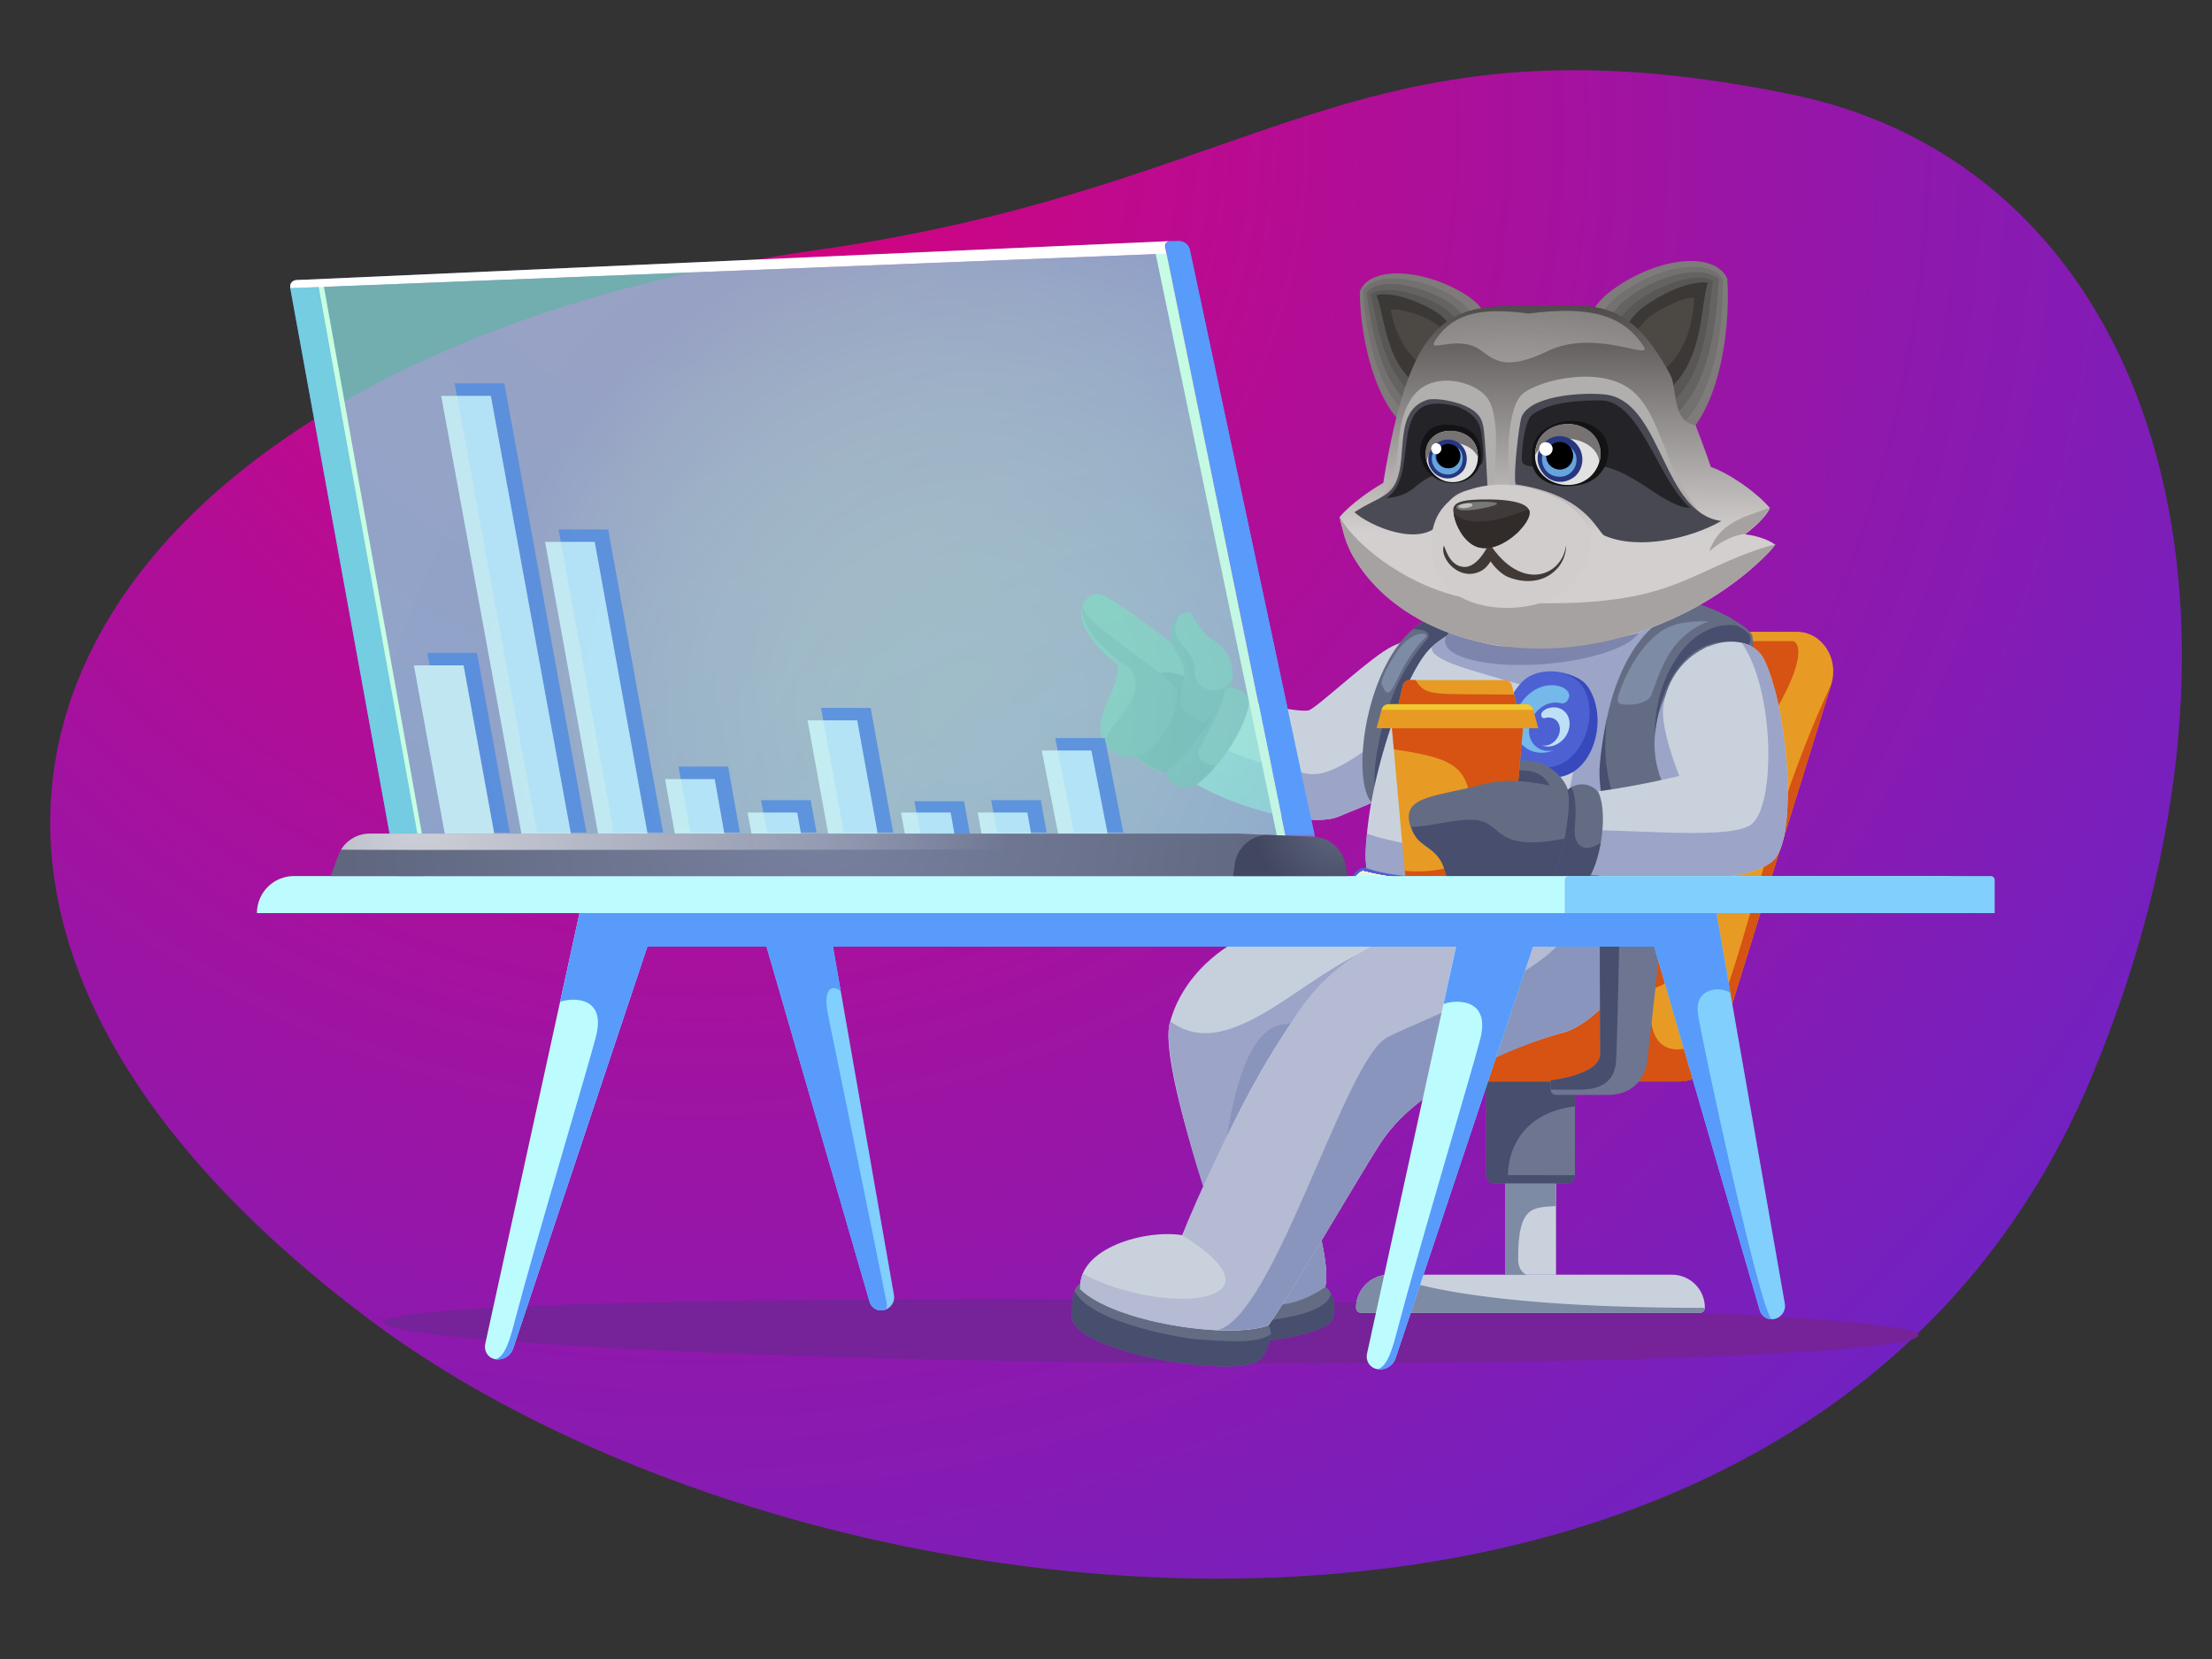 <?xml version="1.0" encoding="UTF-8"?> <svg xmlns="http://www.w3.org/2000/svg" xmlns:xlink="http://www.w3.org/1999/xlink" id="ep8k85iwg0ds1" viewBox="0 0 2267.7 1700.8" shape-rendering="geometricPrecision" text-rendering="geometricPrecision" width="2267.7" height="1700.8"><rect x="0" y="0" width="2267.7" height="1700.8" fill="#333333" stroke="none"/><style> #ep8k85iwg0ds30_tr { animation: ep8k85iwg0ds30_tr__tr 6000ms linear infinite normal forwards } @keyframes ep8k85iwg0ds30_tr__tr { 0% { transform: rotate(0.002deg) translate(1487.129px, 688.203px) rotate(0deg) } 16.667% { transform: rotate(0.002deg) translate(1487.129px, 688.203px) rotate(7deg) } 20% { transform: rotate(0.002deg) translate(1487.129px, 688.203px) rotate(6deg) } 23.333% { transform: rotate(0.002deg) translate(1487.129px, 688.203px) rotate(7deg) } 41.667% { transform: rotate(0.002deg) translate(1487.129px, 688.203px) rotate(15deg) } 45% { transform: rotate(0.002deg) translate(1487.129px, 688.203px) rotate(13deg) } 48.333% { transform: rotate(0.002deg) translate(1487.129px, 688.203px) rotate(15deg) } 66.667% { transform: rotate(0.002deg) translate(1487.129px, 688.203px) rotate(0deg) } 83.333% { transform: rotate(0.002deg) translate(1487.129px, 688.203px) rotate(-1deg) } 100% { transform: rotate(0.002deg) translate(1487.129px, 688.203px) rotate(0deg) } } #ep8k85iwg0ds45_ts { animation: ep8k85iwg0ds45_ts__ts 6000ms linear infinite normal forwards } @keyframes ep8k85iwg0ds45_ts__ts { 0% { transform: rotate(0.002deg) translate(1588.426px, 936.1px) scale(1, 1) } 16.667% { transform: rotate(0.002deg) translate(1588.426px, 936.1px) scale(1, 1.01) } 33.333% { transform: rotate(0.002deg) translate(1588.426px, 936.1px) scale(1, 1) } 50% { transform: rotate(0.002deg) translate(1588.426px, 936.1px) scale(1, 1.01) } 66.667% { transform: rotate(0.002deg) translate(1588.426px, 936.1px) scale(1, 1) } 83.333% { transform: rotate(0.002deg) translate(1588.426px, 936.1px) scale(1, 1.01) } 100% { transform: rotate(0.002deg) translate(1588.426px, 936.1px) scale(1, 1) } } #ep8k85iwg0ds104_tr { animation: ep8k85iwg0ds104_tr__tr 6000ms linear infinite normal forwards } @keyframes ep8k85iwg0ds104_tr__tr { 0% { transform: rotate(0.002deg) translate(1627.599px, 871.36px) rotate(0deg) } 16.667% { transform: rotate(0.002deg) translate(1627.599px, 871.36px) rotate(-1deg) } 33.333% { transform: rotate(0.002deg) translate(1627.599px, 871.36px) rotate(0deg) } 50% { transform: rotate(0.002deg) translate(1627.599px, 871.36px) rotate(-1deg) } 66.667% { transform: rotate(0.002deg) translate(1627.599px, 871.36px) rotate(0deg) } 83.333% { transform: rotate(0.002deg) translate(1627.599px, 871.36px) rotate(-1deg) } 100% { transform: rotate(0.002deg) translate(1627.599px, 871.36px) rotate(0deg) } } #ep8k85iwg0ds123_to { animation: ep8k85iwg0ds123_to__to 6000ms linear infinite normal forwards } @keyframes ep8k85iwg0ds123_to__to { 0% { transform: rotate(0.002deg) translate(0px, 0px) } 16.667% { transform: rotate(0.002deg) translate(0px, -2px) } 33.333% { transform: rotate(0.002deg) translate(0px, 0px) } 50% { transform: rotate(0.002deg) translate(0px, -2px) } 66.667% { transform: rotate(0.002deg) translate(0px, 0px) } 83.333% { transform: rotate(0.002deg) translate(0px, -2px) } 100% { transform: rotate(0.002deg) translate(0px, 0px) } } #ep8k85iwg0ds167_to { animation: ep8k85iwg0ds167_to__to 6000ms linear infinite normal forwards } @keyframes ep8k85iwg0ds167_to__to { 0% { transform: rotate(0.002deg) translate(-5.642px, 3.882px) } 28.333% { transform: rotate(0.002deg) translate(-5.642px, 3.882px) } 33.333% { transform: rotate(0.002deg) translate(-6.884px, -2.245px) } 50% { transform: rotate(0.002deg) translate(-6.884px, -2.245px) } 55% { transform: rotate(0.002deg) translate(-5.642px, 3.882px) } 100% { transform: rotate(0.002deg) translate(-5.642px, 3.882px) } } #ep8k85iwg0ds177_to { animation: ep8k85iwg0ds177_to__to 6000ms linear infinite normal forwards } @keyframes ep8k85iwg0ds177_to__to { 0% { transform: rotate(0.002deg) translate(-6.534px, 2.537px) } 28.333% { transform: rotate(0.002deg) translate(-6.534px, 2.537px) } 33.333% { transform: rotate(0.002deg) translate(-7.244px, -2.034px) } 50% { transform: rotate(0.002deg) translate(-6.884px, -2.245px) } 55% { transform: rotate(0.002deg) translate(-6.304px, 2.537px) } 100% { transform: rotate(0.002deg) translate(-6.304px, 2.537px) } } #ep8k85iwg0ds203_ts { animation: ep8k85iwg0ds203_ts__ts 6000ms linear infinite normal forwards } @keyframes ep8k85iwg0ds203_ts__ts { 0% { transform: rotate(0.002deg) translate(925.594px, 538.252px) scale(0, 0) } 20% { transform: rotate(0.002deg) translate(925.594px, 538.252px) scale(0, 0) } 26.667% { transform: rotate(0.002deg) translate(925.594px, 538.252px) scale(1, 1) } 95% { transform: rotate(0.002deg) translate(925.594px, 538.252px) scale(1, 1) } 100% { transform: rotate(0.002deg) translate(925.594px, 538.252px) scale(0, 0) } } #ep8k85iwg0ds203 { animation: ep8k85iwg0ds203_c_o 6000ms linear infinite normal forwards } @keyframes ep8k85iwg0ds203_c_o { 0% { opacity: 0 } 20% { opacity: 0 } 26.667% { opacity: 1 } 95% { opacity: 1 } 100% { opacity: 0 } } #ep8k85iwg0ds206_ts { animation: ep8k85iwg0ds206_ts__ts 6000ms linear infinite normal forwards } @keyframes ep8k85iwg0ds206_ts__ts { 0% { transform: rotate(0.002deg) translate(1104.05px, 345.488px) scale(0, 0) } 45% { transform: rotate(0.002deg) translate(1104.05px, 345.488px) scale(0, 0) } 51.667% { transform: rotate(0.002deg) translate(1104.05px, 345.488px) scale(1, 1) } 95% { transform: rotate(0.002deg) translate(1104.05px, 345.488px) scale(1, 1) } 100% { transform: rotate(0.002deg) translate(1104.05px, 345.488px) scale(0, 0) } } #ep8k85iwg0ds206 { animation: ep8k85iwg0ds206_c_o 6000ms linear infinite normal forwards } @keyframes ep8k85iwg0ds206_c_o { 0% { opacity: 0 } 45% { opacity: 0 } 51.667% { opacity: 1 } 95% { opacity: 1 } 100% { opacity: 0 } } </style><defs><radialGradient id="ep8k85iwg0ds3-fill" cx="720.81" cy="139.49" r="3095.463" spreadMethod="pad" gradientUnits="userSpaceOnUse"><stop id="ep8k85iwg0ds3-fill-0" offset="0%" stop-color="rgb(218,1,123)"></stop><stop id="ep8k85iwg0ds3-fill-1" offset="100%" stop-color="rgba(33,59,249,0.99)"></stop></radialGradient><radialGradient id="ep8k85iwg0ds71-fill" cx="1432.628" cy="911.447" r="295.673" spreadMethod="pad" gradientUnits="userSpaceOnUse"><stop id="ep8k85iwg0ds71-fill-0" offset="0%" stop-color="rgb(252,248,204)"></stop><stop id="ep8k85iwg0ds71-fill-1" offset="0%" stop-color="rgba(252,248,204,0.969)"></stop><stop id="ep8k85iwg0ds71-fill-2" offset="100%" stop-color="rgba(252,248,204,0.3)"></stop></radialGradient><radialGradient id="ep8k85iwg0ds72-fill" cx="1432.522" cy="911.203" r="297.471" spreadMethod="pad" gradientUnits="userSpaceOnUse"><stop id="ep8k85iwg0ds72-fill-0" offset="0%" stop-color="rgb(252,248,204)"></stop><stop id="ep8k85iwg0ds72-fill-1" offset="0%" stop-color="rgba(252,248,204,0.969)"></stop><stop id="ep8k85iwg0ds72-fill-2" offset="100%" stop-color="rgba(252,248,204,0.3)"></stop></radialGradient><radialGradient id="ep8k85iwg0ds73-fill" cx="1432.414" cy="910.877" r="299.26" spreadMethod="pad" gradientUnits="userSpaceOnUse"><stop id="ep8k85iwg0ds73-fill-0" offset="0%" stop-color="rgb(252,248,204)"></stop><stop id="ep8k85iwg0ds73-fill-1" offset="0%" stop-color="rgba(252,248,204,0.969)"></stop><stop id="ep8k85iwg0ds73-fill-2" offset="100%" stop-color="rgba(252,248,204,0.3)"></stop></radialGradient><radialGradient id="ep8k85iwg0ds74-fill" cx="1432.304" cy="910.552" r="301.041" spreadMethod="pad" gradientUnits="userSpaceOnUse"><stop id="ep8k85iwg0ds74-fill-0" offset="0%" stop-color="rgb(252,248,204)"></stop><stop id="ep8k85iwg0ds74-fill-1" offset="0%" stop-color="rgba(252,248,204,0.969)"></stop><stop id="ep8k85iwg0ds74-fill-2" offset="100%" stop-color="rgba(252,248,204,0.3)"></stop></radialGradient><radialGradient id="ep8k85iwg0ds75-fill" cx="1432.192" cy="910.311" r="302.813" spreadMethod="pad" gradientUnits="userSpaceOnUse"><stop id="ep8k85iwg0ds75-fill-0" offset="0%" stop-color="rgb(252,248,204)"></stop><stop id="ep8k85iwg0ds75-fill-1" offset="0%" stop-color="rgba(252,248,204,0.969)"></stop><stop id="ep8k85iwg0ds75-fill-2" offset="100%" stop-color="rgba(252,248,204,0.3)"></stop></radialGradient><radialGradient id="ep8k85iwg0ds76-fill" cx="1432.442" cy="909.988" r="304.576" spreadMethod="pad" gradientUnits="userSpaceOnUse"><stop id="ep8k85iwg0ds76-fill-0" offset="0%" stop-color="rgb(252,248,204)"></stop><stop id="ep8k85iwg0ds76-fill-1" offset="0%" stop-color="rgba(252,248,204,0.969)"></stop><stop id="ep8k85iwg0ds76-fill-2" offset="100%" stop-color="rgba(252,248,204,0.3)"></stop></radialGradient><radialGradient id="ep8k85iwg0ds77-fill" cx="1432.327" cy="909.667" r="306.33" spreadMethod="pad" gradientUnits="userSpaceOnUse"><stop id="ep8k85iwg0ds77-fill-0" offset="0%" stop-color="rgb(252,248,204)"></stop><stop id="ep8k85iwg0ds77-fill-1" offset="0%" stop-color="rgba(252,248,204,0.969)"></stop><stop id="ep8k85iwg0ds77-fill-2" offset="100%" stop-color="rgba(252,248,204,0.3)"></stop></radialGradient><radialGradient id="ep8k85iwg0ds78-fill" cx="1432.204" cy="909.38" r="308.077" spreadMethod="pad" gradientUnits="userSpaceOnUse"><stop id="ep8k85iwg0ds78-fill-0" offset="0%" stop-color="rgb(252,248,204)"></stop><stop id="ep8k85iwg0ds78-fill-1" offset="0%" stop-color="rgba(252,248,204,0.969)"></stop><stop id="ep8k85iwg0ds78-fill-2" offset="100%" stop-color="rgba(252,248,204,0.3)"></stop></radialGradient><radialGradient id="ep8k85iwg0ds79-fill" cx="1432.084" cy="909.147" r="309.813" spreadMethod="pad" gradientUnits="userSpaceOnUse"><stop id="ep8k85iwg0ds79-fill-0" offset="0%" stop-color="rgb(252,248,204)"></stop><stop id="ep8k85iwg0ds79-fill-1" offset="0%" stop-color="rgba(252,248,204,0.969)"></stop><stop id="ep8k85iwg0ds79-fill-2" offset="100%" stop-color="rgba(252,248,204,0.3)"></stop></radialGradient><radialGradient id="ep8k85iwg0ds80-fill" cx="1431.963" cy="908.831" r="311.54" spreadMethod="pad" gradientUnits="userSpaceOnUse"><stop id="ep8k85iwg0ds80-fill-0" offset="0%" stop-color="rgb(252,248,204)"></stop><stop id="ep8k85iwg0ds80-fill-1" offset="0%" stop-color="rgba(252,248,204,0.969)"></stop><stop id="ep8k85iwg0ds80-fill-2" offset="100%" stop-color="rgba(252,248,204,0.3)"></stop></radialGradient><radialGradient id="ep8k85iwg0ds81-fill" cx="1431.84" cy="908.517" r="313.257" spreadMethod="pad" gradientUnits="userSpaceOnUse"><stop id="ep8k85iwg0ds81-fill-0" offset="0%" stop-color="rgb(252,248,204)"></stop><stop id="ep8k85iwg0ds81-fill-1" offset="0%" stop-color="rgba(252,248,204,0.969)"></stop><stop id="ep8k85iwg0ds81-fill-2" offset="100%" stop-color="rgba(252,248,204,0.3)"></stop></radialGradient><radialGradient id="ep8k85iwg0ds82-fill" cx="1431.715" cy="908.202" r="314.965" spreadMethod="pad" gradientUnits="userSpaceOnUse"><stop id="ep8k85iwg0ds82-fill-0" offset="0%" stop-color="rgb(252,248,204)"></stop><stop id="ep8k85iwg0ds82-fill-1" offset="0%" stop-color="rgba(252,248,204,0.969)"></stop><stop id="ep8k85iwg0ds82-fill-2" offset="100%" stop-color="rgba(252,248,204,0.3)"></stop></radialGradient><radialGradient id="ep8k85iwg0ds83-fill" cx="1431.588" cy="907.971" r="316.663" spreadMethod="pad" gradientUnits="userSpaceOnUse"><stop id="ep8k85iwg0ds83-fill-0" offset="0%" stop-color="rgb(252,248,204)"></stop><stop id="ep8k85iwg0ds83-fill-1" offset="0%" stop-color="rgba(252,248,204,0.969)"></stop><stop id="ep8k85iwg0ds83-fill-2" offset="100%" stop-color="rgba(252,248,204,0.3)"></stop></radialGradient><radialGradient id="ep8k85iwg0ds84-fill" cx="1431.459" cy="907.656" r="318.351" spreadMethod="pad" gradientUnits="userSpaceOnUse"><stop id="ep8k85iwg0ds84-fill-0" offset="0%" stop-color="rgb(252,248,204)"></stop><stop id="ep8k85iwg0ds84-fill-1" offset="0%" stop-color="rgba(252,248,204,0.969)"></stop><stop id="ep8k85iwg0ds84-fill-2" offset="100%" stop-color="rgba(252,248,204,0.3)"></stop></radialGradient><radialGradient id="ep8k85iwg0ds85-fill" cx="1431.328" cy="907.342" r="320.028" spreadMethod="pad" gradientUnits="userSpaceOnUse"><stop id="ep8k85iwg0ds85-fill-0" offset="0%" stop-color="rgb(252,248,204)"></stop><stop id="ep8k85iwg0ds85-fill-1" offset="0%" stop-color="rgba(252,248,204,0.969)"></stop><stop id="ep8k85iwg0ds85-fill-2" offset="100%" stop-color="rgba(252,248,204,0.3)"></stop></radialGradient><radialGradient id="ep8k85iwg0ds86-fill" cx="1431.196" cy="907.028" r="321.695" spreadMethod="pad" gradientUnits="userSpaceOnUse"><stop id="ep8k85iwg0ds86-fill-0" offset="0%" stop-color="rgb(252,248,204)"></stop><stop id="ep8k85iwg0ds86-fill-1" offset="0%" stop-color="rgba(252,248,204,0.969)"></stop><stop id="ep8k85iwg0ds86-fill-2" offset="100%" stop-color="rgba(252,248,204,0.3)"></stop></radialGradient><radialGradient id="ep8k85iwg0ds87-fill" cx="1431.061" cy="906.797" r="323.352" spreadMethod="pad" gradientUnits="userSpaceOnUse"><stop id="ep8k85iwg0ds87-fill-0" offset="0%" stop-color="rgb(252,248,204)"></stop><stop id="ep8k85iwg0ds87-fill-1" offset="0%" stop-color="rgba(252,248,204,0.969)"></stop><stop id="ep8k85iwg0ds87-fill-2" offset="100%" stop-color="rgba(252,248,204,0.3)"></stop></radialGradient><radialGradient id="ep8k85iwg0ds88-fill" cx="1430.925" cy="906.483" r="324.998" spreadMethod="pad" gradientUnits="userSpaceOnUse"><stop id="ep8k85iwg0ds88-fill-0" offset="0%" stop-color="rgb(252,248,204)"></stop><stop id="ep8k85iwg0ds88-fill-1" offset="0%" stop-color="rgba(252,248,204,0.969)"></stop><stop id="ep8k85iwg0ds88-fill-2" offset="100%" stop-color="rgba(252,248,204,0.3)"></stop></radialGradient><radialGradient id="ep8k85iwg0ds89-fill" cx="1430.786" cy="906.168" r="326.633" spreadMethod="pad" gradientUnits="userSpaceOnUse"><stop id="ep8k85iwg0ds89-fill-0" offset="0%" stop-color="rgb(252,248,204)"></stop><stop id="ep8k85iwg0ds89-fill-1" offset="0%" stop-color="rgba(252,248,204,0.969)"></stop><stop id="ep8k85iwg0ds89-fill-2" offset="100%" stop-color="rgba(252,248,204,0.3)"></stop></radialGradient><radialGradient id="ep8k85iwg0ds90-fill" cx="1430.646" cy="905.935" r="328.256" spreadMethod="pad" gradientUnits="userSpaceOnUse"><stop id="ep8k85iwg0ds90-fill-0" offset="0%" stop-color="rgb(252,248,204)"></stop><stop id="ep8k85iwg0ds90-fill-1" offset="0%" stop-color="rgba(252,248,204,0.969)"></stop><stop id="ep8k85iwg0ds90-fill-2" offset="100%" stop-color="rgba(252,248,204,0.3)"></stop></radialGradient><radialGradient id="ep8k85iwg0ds91-fill" cx="1430.504" cy="905.62" r="329.869" spreadMethod="pad" gradientUnits="userSpaceOnUse"><stop id="ep8k85iwg0ds91-fill-0" offset="0%" stop-color="rgb(252,248,204)"></stop><stop id="ep8k85iwg0ds91-fill-1" offset="0%" stop-color="rgba(252,248,204,0.969)"></stop><stop id="ep8k85iwg0ds91-fill-2" offset="100%" stop-color="rgba(252,248,204,0.3)"></stop></radialGradient><radialGradient id="ep8k85iwg0ds92-fill" cx="1430.361" cy="905.304" r="331.47" spreadMethod="pad" gradientUnits="userSpaceOnUse"><stop id="ep8k85iwg0ds92-fill-0" offset="0%" stop-color="rgb(252,248,204)"></stop><stop id="ep8k85iwg0ds92-fill-1" offset="0%" stop-color="rgba(252,248,204,0.969)"></stop><stop id="ep8k85iwg0ds92-fill-2" offset="100%" stop-color="rgba(252,248,204,0.3)"></stop></radialGradient><radialGradient id="ep8k85iwg0ds93-fill" cx="1430.215" cy="904.987" r="333.059" spreadMethod="pad" gradientUnits="userSpaceOnUse"><stop id="ep8k85iwg0ds93-fill-0" offset="0%" stop-color="rgb(252,248,204)"></stop><stop id="ep8k85iwg0ds93-fill-1" offset="0%" stop-color="rgba(252,248,204,0.969)"></stop><stop id="ep8k85iwg0ds93-fill-2" offset="100%" stop-color="rgba(252,248,204,0.3)"></stop></radialGradient><radialGradient id="ep8k85iwg0ds94-fill" cx="1430.072" cy="904.727" r="334.635" spreadMethod="pad" gradientUnits="userSpaceOnUse"><stop id="ep8k85iwg0ds94-fill-0" offset="0%" stop-color="rgb(252,248,204)"></stop><stop id="ep8k85iwg0ds94-fill-1" offset="0%" stop-color="rgba(252,248,204,0.969)"></stop><stop id="ep8k85iwg0ds94-fill-2" offset="100%" stop-color="rgba(252,248,204,0.3)"></stop></radialGradient><radialGradient id="ep8k85iwg0ds95-fill" cx="1429.921" cy="904.417" r="336.2" spreadMethod="pad" gradientUnits="userSpaceOnUse"><stop id="ep8k85iwg0ds95-fill-0" offset="0%" stop-color="rgb(252,248,204)"></stop><stop id="ep8k85iwg0ds95-fill-1" offset="0%" stop-color="rgba(252,248,204,0.969)"></stop><stop id="ep8k85iwg0ds95-fill-2" offset="100%" stop-color="rgba(252,248,204,0.3)"></stop></radialGradient><radialGradient id="ep8k85iwg0ds96-fill" cx="1429.768" cy="904.107" r="337.753" spreadMethod="pad" gradientUnits="userSpaceOnUse"><stop id="ep8k85iwg0ds96-fill-0" offset="0%" stop-color="rgb(252,248,204)"></stop><stop id="ep8k85iwg0ds96-fill-1" offset="0%" stop-color="rgba(252,248,204,0.969)"></stop><stop id="ep8k85iwg0ds96-fill-2" offset="100%" stop-color="rgba(252,248,204,0.3)"></stop></radialGradient><radialGradient id="ep8k85iwg0ds97-fill" cx="1429.613" cy="903.797" r="339.293" spreadMethod="pad" gradientUnits="userSpaceOnUse"><stop id="ep8k85iwg0ds97-fill-0" offset="0%" stop-color="rgb(252,248,204)"></stop><stop id="ep8k85iwg0ds97-fill-1" offset="0%" stop-color="rgba(252,248,204,0.969)"></stop><stop id="ep8k85iwg0ds97-fill-2" offset="100%" stop-color="rgba(252,248,204,0.3)"></stop></radialGradient><radialGradient id="ep8k85iwg0ds98-fill" cx="1444.665" cy="890.13" r="256.754" spreadMethod="pad" gradientUnits="userSpaceOnUse"><stop id="ep8k85iwg0ds98-fill-0" offset="0%" stop-color="rgb(201,239,253)"></stop><stop id="ep8k85iwg0ds98-fill-1" offset="17.99%" stop-color="rgba(219,242,236,0.874)"></stop><stop id="ep8k85iwg0ds98-fill-2" offset="43.82%" stop-color="rgba(237,245,218,0.693)"></stop><stop id="ep8k85iwg0ds98-fill-3" offset="70.7%" stop-color="rgba(248,247,207,0.505)"></stop><stop id="ep8k85iwg0ds98-fill-4" offset="100%" stop-color="rgba(252,248,204,0.3)"></stop></radialGradient><radialGradient id="ep8k85iwg0ds102-fill" cx="1681.872" cy="878.952" r="80.293" spreadMethod="pad" gradientUnits="userSpaceOnUse"><stop id="ep8k85iwg0ds102-fill-0" offset="0%" stop-color="rgba(225,225,225,0)"></stop><stop id="ep8k85iwg0ds102-fill-1" offset="63.96%" stop-color="rgba(181,195,208,0.64)"></stop><stop id="ep8k85iwg0ds102-fill-2" offset="100%" stop-color="rgb(162,181,201)"></stop></radialGradient><linearGradient id="ep8k85iwg0ds141-fill" x1="1595.637" y1="671.356" x2="1599.032" y2="225.571" spreadMethod="pad" gradientUnits="userSpaceOnUse"><stop id="ep8k85iwg0ds141-fill-0" offset="27.91%" stop-color="rgb(210,207,206)"></stop><stop id="ep8k85iwg0ds141-fill-1" offset="96.59%" stop-color="rgb(37,34,33)"></stop></linearGradient><radialGradient id="ep8k85iwg0ds144-fill" cx="1552.228" cy="434.858" r="789.506" spreadMethod="pad" gradientUnits="userSpaceOnUse"><stop id="ep8k85iwg0ds144-fill-0" offset="0%" stop-color="rgb(213,208,207)"></stop><stop id="ep8k85iwg0ds144-fill-1" offset="100%" stop-color="rgba(177,174,174,0)"></stop></radialGradient><radialGradient id="ep8k85iwg0ds198-fill" cx="989.571" cy="724.762" r="502.643" spreadMethod="pad" gradientUnits="userSpaceOnUse"><stop id="ep8k85iwg0ds198-fill-0" offset="0%" stop-color="rgb(185,252,255)"></stop><stop id="ep8k85iwg0ds198-fill-1" offset="18.88%" stop-color="rgb(183,248,255)"></stop><stop id="ep8k85iwg0ds198-fill-2" offset="36.52%" stop-color="rgb(177,237,254)"></stop><stop id="ep8k85iwg0ds198-fill-3" offset="53.66%" stop-color="rgb(166,218,254)"></stop><stop id="ep8k85iwg0ds198-fill-4" offset="70.49%" stop-color="rgb(151,192,253)"></stop><stop id="ep8k85iwg0ds198-fill-5" offset="86.93%" stop-color="rgb(132,158,251)"></stop><stop id="ep8k85iwg0ds198-fill-6" offset="98.54%" stop-color="rgb(116,129,250)"></stop></radialGradient><radialGradient id="ep8k85iwg0ds202-fill" cx="1203.434" cy="935.938" r="866.455" spreadMethod="pad" gradientUnits="userSpaceOnUse"><stop id="ep8k85iwg0ds202-fill-0" offset="0%" stop-color="rgb(131,233,199)"></stop><stop id="ep8k85iwg0ds202-fill-1" offset="97.07%" stop-color="rgb(143,255,200)"></stop></radialGradient><radialGradient id="ep8k85iwg0ds230-fill" cx="845.871" cy="829.282" r="493.042" spreadMethod="pad" gradientUnits="userSpaceOnUse"><stop id="ep8k85iwg0ds230-fill-0" offset="0%" stop-color="rgb(120,129,159)"></stop><stop id="ep8k85iwg0ds230-fill-1" offset="100%" stop-color="rgb(95,102,126)"></stop></radialGradient><radialGradient id="ep8k85iwg0ds231-fill" cx="425.111" cy="830.562" r="607.578" spreadMethod="pad" gradientUnits="userSpaceOnUse"><stop id="ep8k85iwg0ds231-fill-0" offset="0%" stop-color="rgba(255,255,255,0.7)"></stop><stop id="ep8k85iwg0ds231-fill-1" offset="100%" stop-color="rgba(255,255,255,0)"></stop></radialGradient><radialGradient id="ep8k85iwg0ds232-fill" cx="1374.093" cy="841.224" r="88.837" spreadMethod="pad" gradientUnits="userSpaceOnUse"><stop id="ep8k85iwg0ds232-fill-0" offset="12.18%" stop-color="rgba(61,68,93,0)"></stop><stop id="ep8k85iwg0ds232-fill-1" offset="100%" stop-color="rgb(66,71,96)"></stop></radialGradient></defs><g id="ep8k85iwg0ds2"><path id="ep8k85iwg0ds3" d="M837.5,256.3C1298.3,191.2,1389.5,5.4,1836,96.7C2210.8,173.3,2344.5,625.5,2143.8,1105.1C1854.3,1796.8,834,1694.6,378.3,1352.5C-243.9,885.4,85.1,362.7,837.5,256.3Z" fill="url(#ep8k85iwg0ds3-fill)" stroke="none" stroke-width="1"></path><path id="ep8k85iwg0ds4" d="M393.2,1355.8C393.1,1373.3,751,1394.2,1198.4,1397.3C1645.8,1400.4,1966.7,1386.3,1966.8,1368.8C1966.9,1351.3,1617.2,1335.8,1169.8,1332.7C722.3,1329.6,393.3,1338.3,393.2,1355.8Z" fill="rgb(118,34,153)" stroke="none" stroke-width="1"></path><g id="ep8k85iwg0ds5"><path id="ep8k85iwg0ds6" d="M1742.7,1345.9L1395.3,1345.9C1392.5,1345.9,1390.2,1343.6,1390.2,1340.8L1390.2,1340.5C1390.3,1321.9,1405.4,1306.8,1424,1306.8L1714,1306.8C1732.8,1306.8,1747.9,1322,1747.8,1340.8L1747.8,1340.8C1747.8,1343.6,1745.5,1345.9,1742.7,1345.9Z" fill="rgb(201,210,220)" stroke="none" stroke-width="1"></path><path id="ep8k85iwg0ds7" d="M1742.7,1345.9L1395.3,1345.9C1392.5,1345.9,1390.2,1343.6,1390.2,1340.8L1390.2,1340.5C1390.3,1321.9,1405.4,1306.8,1424,1306.8C1424,1306.8,1483.8,1340.8,1747.7,1340.8L1747.7,1340.8C1747.8,1343.6,1745.5,1345.9,1742.7,1345.9Z" fill="rgb(126,139,164)" stroke="none" stroke-width="1"></path><rect id="ep8k85iwg0ds8" width="52.2" height="124.5" rx="0" ry="0" transform="matrix(1 0 0 1 1543 1182.4)" fill="rgb(201,210,220)" stroke="none" stroke-width="1"></rect><path id="ep8k85iwg0ds9" d="M1595.2,1182.4L1543,1182.4L1543,1306.9L1564.9,1306.9C1564.9,1306.9,1556.8,1303.9,1556.4,1292C1555.8,1234.9,1572.3,1238.2,1595.1,1236.4L1595.2,1182.4Z" fill="rgb(126,139,164)" stroke="none" stroke-width="1"></path><path id="ep8k85iwg0ds10" d="M1614.7,1108.6L1523.6,1108.6L1523.6,1204.9C1523.6,1209.5,1527.3,1213.1,1531.8,1213.1L1606.4,1213.1C1611,1213.1,1614.7,1209.4,1614.6,1204.8L1614.7,1108.6Z" fill="rgb(109,117,145)" stroke="none" stroke-width="1"></path><path id="ep8k85iwg0ds11" d="M1614.7,1108.6L1523.6,1108.6L1523.6,1204.9C1523.6,1209.5,1527.3,1213.1,1531.8,1213.1L1606.4,1213.1C1611,1213.1,1614.7,1209.4,1614.6,1204.8L1545.8,1204.7C1547.4,1164,1574,1139,1614.6,1134.2L1614.7,1108.6Z" fill="rgb(71,78,110)" stroke="none" stroke-width="1"></path><path id="ep8k85iwg0ds12" d="M1877.3,701.8C1885.7,675.5,1868.2,647.7,1842,647.7L1621,647.7L1503.8,1026L1364.8,1026C1341.9,1026,1323.4,1044.6,1323.5,1067.4C1323.6,1090.2,1342,1108.6,1364.8,1108.6L1721.7,1108.6C1743.2,1108.6,1760.6,1092.2,1762.6,1071.3C1762.7,1071,1762.9,1070.8,1763,1070.6L1877.3,701.8Z" fill="rgb(231,155,36)" stroke="none" stroke-width="1"></path><path id="ep8k85iwg0ds13" d="M1877.3,701.8C1796.9,872.5,1779.3,1046.8,1736.3,1071.7C1727.5,1076.8,1691.3,1086.1,1692.2,1035C1689.6,1035,1638.3,1034.2,1635.6,1034.2C1516,1033.9,1338,1065.9,1334.6,1094.7C1334.6,1094.7,1342,1108.7,1364.8,1108.7L1721.7,1108.7C1743.2,1108.7,1760.6,1092.3,1762.6,1071.4C1762.7,1071.1,1762.9,1070.9,1763,1070.7L1877.3,701.8Z" fill="rgb(214,83,19)" stroke="none" stroke-width="1"></path><path id="ep8k85iwg0ds14" d="M1837.5,657.3L1616.5,657.3L1503.9,1026C1503.9,1026,1708.6,1034.2,1715.2,998.1C1736.5,882.2,1794.4,777,1827,716.4C1851.3,671,1843.5,657.3,1837.5,657.3Z" fill="rgb(214,83,19)" stroke="none" stroke-width="1"></path></g><g id="ep8k85iwg0ds15"><g id="ep8k85iwg0ds16"><path id="ep8k85iwg0ds17" d="M1176.1,1360.4C1187.7,1392.7,1360.2,1375.9,1366.5,1351.8C1370.3,1337.4,1366.2,1320.1,1353.4,1316.3C1336,1311.2,1189.3,1322.3,1177,1325.8C1166.2,1328.9,1168.8,1340.1,1176.1,1360.4Z" fill="rgb(100,108,132)" stroke="none" stroke-width="1"></path><path id="ep8k85iwg0ds18" d="M1176.1,1360.4C1187.7,1392.7,1360.2,1375.9,1366.5,1351.8C1368.9,1342.9,1368.2,1332.8,1364.2,1325.6C1364.6,1336.3,1344.7,1345.1,1329.1,1348.5C1252.9,1365.4,1187.5,1355.9,1170.2,1341.2C1171.2,1346.3,1173.3,1352.7,1176.1,1360.4Z" fill="rgb(71,78,110)" stroke="none" stroke-width="1"></path><path id="ep8k85iwg0ds19" d="M1199,1050C1190.7,1084.7,1230.4,1209.6,1247.7,1254.9C1215.5,1261.7,1158.2,1296.3,1173.9,1333.2C1213.8,1354.9,1330.2,1341.9,1358.6,1319C1367.5,1285.5,1320.7,1168.4,1325.5,1102.7C1344.4,1089.6,1346.5,1087.5,1392.1,1065.1C1532,1034.2,1667.6,986.3,1651.9,950.6C1634.8,911.8,1513.4,929.2,1401.3,932C1264.5,935.4,1210.9,1000.7,1199,1050Z" fill="rgb(197,208,220)" stroke="none" stroke-width="1"></path><path id="ep8k85iwg0ds20" d="M1199.8,1047C1188.5,1072.7,1232.8,1223.7,1247.7,1254.9C1381.9,1292.2,1178.7,1328.3,1171.1,1318.7C1171.1,1324.5,1173.5,1331.8,1173.9,1333.2C1213.8,1354.9,1328.9,1341.9,1358.6,1319C1367.5,1285.5,1321.7,1172.3,1325.5,1102.7C1351.3,1083.3,1352.2,1086.9,1392.1,1065.1C1724.4,989.1,1528.8,951.7,1429.2,967.4C1354.9,974,1267,1097.8,1199.8,1047Z" fill="rgb(156,164,200)" stroke="none" stroke-width="1"></path><path id="ep8k85iwg0ds21" d="M1248,1332C1289.7,1343.4,1328.9,1341.9,1358.6,1318.9C1367.5,1285.4,1321.7,1172.2,1325.5,1102.6C1351.3,1083.2,1352.2,1086.8,1392.1,1065C1724.4,989,1416,1034.2,1316.4,1050C1242.1,1056.7,1247.6,1330.7,1248,1332Z" fill="rgb(138,149,190)" stroke="none" stroke-width="1"></path></g><g id="ep8k85iwg0ds22"><g id="ep8k85iwg0ds23"><path id="ep8k85iwg0ds24" d="M1098.9,1350C1098.6,1386.7,1276.4,1415.7,1292.7,1392.8C1302.4,1379.1,1308.2,1362.1,1295.9,1354.3C1279.2,1343.8,1128.1,1314.8,1113.4,1314.7C1100.7,1314.7,1099,1327,1098.9,1350Z" fill="rgb(100,108,132)" stroke="none" stroke-width="1"></path><path id="ep8k85iwg0ds25" d="M1098.9,1350C1098.6,1386.7,1276.4,1415.7,1292.7,1392.8C1298.4,1384.8,1302.7,1375.7,1302.9,1368C1285.7,1378.8,1253.5,1374.4,1226.3,1373.1C1220.1,1372.8,1118.2,1357.8,1101.6,1323.3C1099.4,1329.3,1098.9,1338.3,1098.9,1350Z" fill="rgb(71,78,110)" stroke="none" stroke-width="1"></path></g><path id="ep8k85iwg0ds26" d="M1339.4,1026.5C1269,1121.3,1227.8,1235.8,1212,1266.3C1175.4,1260.2,1105,1278.8,1107.3,1321.4C1141.7,1355.6,1261,1373.8,1300.5,1358.6C1323.2,1326.8,1389.6,1210.4,1415.3,1171.7C1461,1103.2,1562,1070.1,1597.8,1059.9C1647.6,1047.8,1725.3,949.1,1600.2,940.8C1447.6,930.9,1373.6,980.4,1339.4,1026.5Z" fill="rgb(201,210,220)" stroke="none" stroke-width="1"></path><path id="ep8k85iwg0ds27" d="M1323.8,1048.5C1273,1124.2,1222.6,1238.2,1212,1266.3C1326.9,1338,1191.5,1349.6,1110,1305.7C1107.8,1311.6,1107.4,1319.9,1107.3,1321.5C1141.7,1355.7,1259.5,1373.5,1300.5,1358.7C1323.2,1326.9,1390.7,1210.5,1415.3,1171.8C1456.7,1106.6,1579.4,1060.2,1602.6,1058.6C1638.7,1049.5,1691.8,981.7,1670,968.8C1645.7,958.4,1423.3,884.1,1323.8,1048.5Z" fill="rgb(180,187,211)" stroke="none" stroke-width="1"></path><path id="ep8k85iwg0ds28" d="M1422.2,1063.5C1378.8,1085.7,1306.8,1349,1248.3,1363.6C1269.7,1364.5,1288.5,1363,1300.5,1358.6C1323.2,1326.8,1390.7,1210.4,1415.3,1171.7C1456.7,1106.5,1577.6,1064.8,1602.6,1058.5C1638.7,1049.4,1691.8,981.6,1670,968.7C1663.1,965.7,1640.4,957.7,1609.1,951.4C1590.7,997.6,1465.5,1041.3,1422.2,1063.5Z" fill="rgb(138,149,190)" stroke="none" stroke-width="1"></path></g><g id="ep8k85iwg0ds29"><g id="ep8k85iwg0ds30_tr" transform="translate(1487.129,688.203) rotate(0)"><g id="ep8k85iwg0ds30" transform="translate(-1487.129,-688.203)"><g id="ep8k85iwg0ds31"><path id="ep8k85iwg0ds32" d="M1498.7,750.1C1466.6,803.3,1405.2,823.2,1372.4,837.1C1336.8,852.2,1226.3,814.7,1205.5,787.1C1198.4,777.6,1198.6,765.3,1213,746.3C1226.4,728.5,1235.4,707,1245.8,709.9C1292.8,722.9,1331.8,730.2,1341.4,728.3C1349.3,726.7,1405.9,672.5,1428.1,662.2C1526.5,616.9,1521.7,709.6,1498.7,750.1Z" fill="rgb(201,210,220)" stroke="none" stroke-width="1"></path><path id="ep8k85iwg0ds33" d="M1498.7,750.1C1466.6,803.3,1405.2,823.2,1372.4,837.1C1336.8,852.2,1226.3,814.7,1205.5,787.1C1198.4,777.6,1198.6,765.3,1213,746.3C1226.4,728.5,1255.2,714.5,1233.9,734C1212.6,753.5,1269.7,780.6,1340.4,793.2C1390.5,801.9,1466.5,684.7,1498.7,750.1Z" fill="rgb(156,164,200)" stroke="none" stroke-width="1"></path></g><g id="ep8k85iwg0ds34"><g id="ep8k85iwg0ds35"><path id="ep8k85iwg0ds36" d="M1198.1,791.4C1194.4,794.6,1175,787,1164,775C1144.8,779.3,1124.6,763.5,1128.5,740C1132.2,717.6,1147.2,703.3,1145.8,681.3C1095.9,643.1,1104.1,612.5,1124,608.9C1136.3,606.7,1200.8,660.1,1249,694.2C1263.9,736.6,1226.1,792.7,1198.1,791.4Z" fill="rgb(100,108,132)" stroke="none" stroke-width="1"></path><path id="ep8k85iwg0ds37" d="M1164.2,774.5C1178,756.6,1193.4,720.2,1188.2,694.8C1184.3,675.7,1274.5,708.4,1245.2,750.4C1234.4,772.6,1211.1,797.4,1191.6,791.2C1172,784.9,1164.2,774.5,1164.2,774.5Z" fill="rgb(55,61,93)" stroke="none" stroke-width="1"></path><path id="ep8k85iwg0ds38" d="M1138.7,768.5C1179.1,801.8,1217,719.5,1204.6,704.3C1195.2,689,1106.9,637.9,1109.7,619.1C1104.4,636.9,1128.1,665.8,1159.3,686.2C1181.6,723.5,1116.6,750.4,1138.7,768.5Z" fill="rgb(71,78,110)" stroke="none" stroke-width="1"></path></g><g id="ep8k85iwg0ds39"><path id="ep8k85iwg0ds40" d="M1207.1,670.5C1193.7,652.9,1201.5,627.6,1219.3,627.7C1222.4,627.7,1229.1,647.6,1244.2,656.5C1256.5,663.8,1265.1,678.3,1263.4,694.5C1264.1,707.3,1233.8,740.7,1227.4,737.5C1190.9,719.9,1229.2,699.7,1207.1,670.5Z" fill="rgb(100,108,132)" stroke="none" stroke-width="1"></path><path id="ep8k85iwg0ds41" d="M1207.1,670.5C1196.9,657,1199,639.1,1208.5,631.4C1194,659.9,1227.3,663.6,1225,689.7C1223.8,703.9,1248.2,718.4,1263,697.5C1251.9,723.7,1236.2,741.9,1233.1,740.6C1186.8,721.2,1229.2,699.7,1207.1,670.5Z" fill="rgb(71,78,110)" stroke="none" stroke-width="1"></path></g><g id="ep8k85iwg0ds42"><path id="ep8k85iwg0ds43" d="M1255.6,708.5C1250.8,724.7,1220.8,774.4,1198.7,788.7C1190.2,798.2,1210.6,814.9,1225.9,804.6C1251.2,787.3,1275.3,748,1280.4,722.5C1283,709.5,1259.3,699.4,1255.6,708.5Z" fill="rgb(100,108,132)" stroke="none" stroke-width="1"></path><path id="ep8k85iwg0ds44" d="M1254.6,710.9C1245.4,730.7,1220.8,774.4,1198.7,788.7C1190.2,798.2,1210.6,814.9,1225.9,804.6C1233.2,799.6,1240.2,792.7,1246.6,784.8C1240.7,785.2,1221.6,778.7,1230.7,765.1C1252.6,726.5,1256.8,705.4,1254.6,710.9Z" fill="rgb(71,78,110)" stroke="none" stroke-width="1"></path></g></g></g></g><g id="ep8k85iwg0ds45_ts" transform="translate(1588.426,936.1) scale(1,1)"><g id="ep8k85iwg0ds45" transform="translate(-1588.426,-936.1)"><g id="ep8k85iwg0ds46"><g id="ep8k85iwg0ds47"><path id="ep8k85iwg0ds48" d="M1571.7,607.9C1612.9,607.6,1650.4,599.5,1690.9,606.4C1713.8,610.3,1735.9,616.5,1756.7,624.9C1765.2,628.3,1795.8,644,1796.6,652.6C1808.3,773.8,1717.9,965.7,1699.5,972.6C1686.2,977.5,1639.6,961.6,1626,959.3C1570,949.8,1567.5,843.1,1511.5,833.6C1512.1,756.6,1531.6,679.1,1571.7,607.9Z" fill="rgb(100,108,132)" stroke="none" stroke-width="1"></path></g><g id="ep8k85iwg0ds49"><path id="ep8k85iwg0ds50" d="M1496,628.4C1403.3,621.9,1376.9,812.9,1411,826.2C1428.8,844.9,1554,632.5,1496,628.4Z" fill="rgb(100,108,132)" stroke="none" stroke-width="1"></path><path id="ep8k85iwg0ds51" d="M1509.3,634.5C1498.2,631.1,1471.1,625.9,1448.6,645C1470.1,645.4,1464.4,654.2,1462.1,656.4C1447.1,673.7,1433.5,696.2,1424.4,722.1C1406.4,773.3,1402.9,825.9,1420.7,832.8C1438.5,851.6,1563.5,650.8,1509.3,634.5Z" fill="rgb(71,78,110)" stroke="none" stroke-width="1"></path><path id="ep8k85iwg0ds52" d="M1432.2,667.8C1448,645,1465.8,648.2,1461.7,653.3C1429.6,683.8,1427.4,728.2,1416.8,702.3C1413.6,697.6,1428.3,673.5,1432.2,667.8Z" fill="rgb(126,139,164)" stroke="none" stroke-width="1"></path></g><g id="ep8k85iwg0ds53"><path id="ep8k85iwg0ds54" d="M1766.3,686.5C1758.8,626,1524.5,603.2,1465,666C1434.3,698.4,1390.7,836.9,1402.2,900.6C1425.4,994.3,1703,924.5,1705.6,908C1720.8,896,1771.2,725.6,1766.3,686.5Z" fill="rgb(201,210,220)" stroke="none" stroke-width="1"></path><path id="ep8k85iwg0ds55" d="M1709.6,903C1681.1,924.7,1582.4,944.2,1561.2,944.9C1374.3,951.5,1400.5,877.2,1401.4,854.5C1410.9,859.9,1586.6,904.1,1603,838.4C1619.3,761.9,1624.2,741.7,1605.5,721.7C1586.1,701,1459.8,684.2,1468.3,662.9C1517,618.1,1617,626.2,1675.6,637.3C1773,655.9,1769,675.3,1762.5,723C1756.2,770.4,1728.5,869.5,1709.6,903Z" fill="rgb(156,164,200)" stroke="none" stroke-width="1"></path></g><g id="ep8k85iwg0ds56"><path id="ep8k85iwg0ds57" d="M1775.8,655.9C1797.5,629.1,1746.4,623.2,1726.2,626.8C1670.9,636.5,1640.8,726,1643.3,784C1645.4,833.2,1687.7,897.3,1714.1,904.4C1718.8,905.7,1731.8,884.2,1749.2,855.4C1639.6,777.6,1726.1,650.6,1775.8,655.9Z" fill="rgb(100,108,132)" stroke="none" stroke-width="1"></path><path id="ep8k85iwg0ds58" d="M1780.7,641.3C1799.8,650,1794.2,659,1792.4,661.2C1733.1,643.2,1700.7,699.7,1696.6,754.4C1695.3,694.9,1731.8,634.6,1780.7,641.3Z" fill="rgb(71,78,110)" stroke="none" stroke-width="1"></path><path id="ep8k85iwg0ds59" d="M1646.8,783.8C1649.6,807.6,1656.3,829.2,1674,848.9C1683.9,860,1717.2,836.6,1718.1,837.8C1732.1,856.2,1779.4,887.7,1723.1,896.2C1719,901.7,1682,892.9,1680.4,892C1653.5,876.9,1641.5,831.1,1639.8,795.8C1639.1,780.9,1644.1,751.9,1647.6,734.8C1645.4,752.2,1645,769.1,1646.8,783.8Z" fill="rgb(71,78,110)" stroke="none" stroke-width="1"></path><path id="ep8k85iwg0ds60" d="M1702.7,647.4C1718.2,636.6,1737.9,637,1752,636.9C1745.6,639.2,1740,642.2,1734.9,645.6C1730,648.9,1725.6,652.7,1721.8,656.7C1705.2,674,1699.1,696.6,1692.8,712.9C1692,714.8,1690.3,716.5,1688.1,717.9C1685,719.8,1680.8,721.2,1676.6,721.9C1671.9,722.7,1664.3,722.5,1661.4,721.7C1655.6,720,1659.6,710.9,1661.9,705.1C1666.1,694.6,1678.8,664.1,1702.7,647.4Z" fill="rgb(126,139,164)" stroke="none" stroke-width="1"></path></g></g><g id="ep8k85iwg0ds61"><path id="ep8k85iwg0ds62" d="M1568,693.3C1590.6,681.4,1619.9,692.6,1627.6,703.8C1650.1,736.3,1633.3,795.8,1594.1,796.9C1510.4,799.4,1540,708.1,1568,693.3Z" fill="rgb(78,97,211)" stroke="none" stroke-width="1"></path><g id="ep8k85iwg0ds63"><path id="ep8k85iwg0ds64" d="M1602.5,758.1C1596.2,764.8,1587.4,767,1580.5,764.1C1585.1,765.2,1590.5,763.5,1594.5,759.2C1600.2,753.1,1600.8,744,1595.9,738.9C1592.8,735.8,1588.4,734.9,1584,736.1C1584,736.1,1580.1,737.3,1580,732.7C1579.9,729.2,1585.2,726.8,1585.2,726.8C1592,723.9,1599.5,724.8,1604.4,729.8C1611.4,736.9,1610.5,749.6,1602.5,758.1Z" fill="rgb(189,224,248)" stroke="none" stroke-width="1"></path><path id="ep8k85iwg0ds65" d="M1558,760.3C1565.8,771.5,1580.1,774.5,1593.2,769.1C1584.8,771.3,1576.2,768.7,1571.3,761.7C1564.2,751.5,1567.4,735.8,1578.3,726.6C1585,720.9,1593.2,719.1,1600.1,720.9C1600.1,720.9,1606.2,722.7,1608.5,714.7C1610.2,708.6,1602.2,704.8,1602.2,704.8C1591.8,700.2,1578.5,702.3,1567.7,711.4C1552.5,724.2,1548.1,746.1,1558,760.3Z" fill="rgb(117,184,234)" stroke="none" stroke-width="1"></path></g><path id="ep8k85iwg0ds66" d="M1586.8,786.6C1622.1,785.6,1643.8,727.7,1618.9,699.4C1616.4,697,1610.7,692.7,1599.6,689.2C1614.3,693.2,1621.8,695.4,1627.7,703.8C1650.2,736.3,1633.4,795.8,1594.2,796.9C1562.5,797.8,1545.6,783.8,1541,766.5C1547.4,777.5,1564,787.3,1586.8,786.6Z" opacity="0.4" fill="rgb(22,39,152)" stroke="none" stroke-width="1"></path></g><g id="ep8k85iwg0ds67"><path id="ep8k85iwg0ds68" d="M1680.4,906.8C1625.6,884,1469.2,914.4,1400.7,889.9C1383.7,885.6,1368.8,936.4,1386.2,940.1C1484.4,960.7,1579.7,931.6,1671.5,955.2C1685.8,953.6,1698.4,908,1680.4,906.8Z" fill="rgb(78,97,211)" stroke="none" stroke-width="1"></path><g id="ep8k85iwg0ds70"><path id="ep8k85iwg0ds71" d="M1569.2,902.4C1446.4,906.3,1414.3,896.7,1398.6,893.4C1392.5,892.1,1380.9,906.7,1388.7,909.5C1440.2,928.1,1575.9,902.5,1636.6,906.3C1652.7,907.4,1621.3,900.8,1569.2,902.4Z" opacity="0.04" fill="url(#ep8k85iwg0ds71-fill)" stroke="none" stroke-width="1"></path><path id="ep8k85iwg0ds72" d="M1567.9,902.4C1446,906.2,1414.2,896.7,1398.6,893.4C1392.7,892.1,1381.1,906.5,1388.9,909.3C1440.1,927.7,1574.6,902.7,1634.8,906.3C1650.7,907.2,1619.6,900.8,1567.9,902.4Z" opacity="0.077" fill="url(#ep8k85iwg0ds72-fill)" stroke="none" stroke-width="1"></path><path id="ep8k85iwg0ds73" d="M1566.5,902.4C1445.5,906.1,1414,896.7,1398.5,893.4C1392.7,892.2,1381.3,906.3,1388.9,909C1439.8,927.1,1573,902.7,1632.9,906.1C1648.7,907,1617.9,900.9,1566.5,902.4Z" opacity="0.114" fill="url(#ep8k85iwg0ds73-fill)" stroke="none" stroke-width="1"></path><path id="ep8k85iwg0ds74" d="M1565.2,902.5C1445.1,906.2,1413.9,896.7,1398.5,893.4C1392.9,892.2,1381.6,906.1,1389.1,908.7C1439.7,926.5,1571.6,902.8,1631.1,906C1646.7,906.8,1616.2,900.9,1565.2,902.5Z" opacity="0.151" fill="url(#ep8k85iwg0ds74-fill)" stroke="none" stroke-width="1"></path><path id="ep8k85iwg0ds75" d="M1563.8,902.5C1444.6,906.1,1413.6,896.7,1398.4,893.4C1392.9,892.2,1381.8,905.9,1389.1,908.5C1439.4,926.1,1570.1,902.9,1629.1,905.9C1644.7,906.6,1614.4,900.9,1563.8,902.5Z" opacity="0.188" fill="url(#ep8k85iwg0ds75-fill)" stroke="none" stroke-width="1"></path><path id="ep8k85iwg0ds76" d="M1562.5,902.5C1444.2,906,1413.5,896.7,1398.4,893.4C1393,892.3,1382.1,905.7,1389.3,908.2C1439.3,925.5,1568.7,903,1627.4,905.7C1642.8,906.4,1612.7,901,1562.5,902.5Z" opacity="0.225" fill="url(#ep8k85iwg0ds76-fill)" stroke="none" stroke-width="1"></path><path id="ep8k85iwg0ds77" d="M1561.1,902.5C1443.7,906,1413.3,896.7,1398.3,893.4C1393.1,892.3,1382.2,905.5,1389.3,907.9C1438.9,925,1567.1,903.1,1625.4,905.6C1640.8,906.3,1611,901,1561.1,902.5Z" opacity="0.262" fill="url(#ep8k85iwg0ds77-fill)" stroke="none" stroke-width="1"></path><path id="ep8k85iwg0ds78" d="M1559.8,902.5C1443.3,905.9,1413.2,896.6,1398.3,893.4C1393.2,892.3,1382.5,905.3,1389.5,907.7C1438.8,924.6,1565.8,903.2,1623.6,905.5C1638.8,906.1,1609.2,901,1559.8,902.5Z" opacity="0.298" fill="url(#ep8k85iwg0ds78-fill)" stroke="none" stroke-width="1"></path><path id="ep8k85iwg0ds79" d="M1558.4,902.5C1442.7,905.9,1413,896.6,1398.2,893.3C1393.3,892.2,1382.7,905,1389.5,907.3C1438.5,924,1564.2,903.2,1621.7,905.3C1636.8,905.9,1607.5,901.1,1558.4,902.5Z" opacity="0.335" fill="url(#ep8k85iwg0ds79-fill)" stroke="none" stroke-width="1"></path><path id="ep8k85iwg0ds80" d="M1557.1,902.5C1442.3,905.8,1412.9,896.5,1398.2,893.3C1393.4,892.3,1383,904.8,1389.7,907C1438.4,923.4,1562.8,903.2,1619.9,905.1C1634.8,905.7,1605.8,901.1,1557.1,902.5Z" opacity="0.372" fill="url(#ep8k85iwg0ds80-fill)" stroke="none" stroke-width="1"></path><path id="ep8k85iwg0ds81" d="M1555.7,902.5C1441.8,905.7,1412.6,896.5,1398.1,893.3C1393.5,892.3,1383.1,904.6,1389.7,906.8C1438,923,1561.3,903.4,1618,905.1C1632.9,905.5,1604.1,901.2,1555.7,902.5Z" opacity="0.409" fill="url(#ep8k85iwg0ds81-fill)" stroke="none" stroke-width="1"></path><path id="ep8k85iwg0ds82" d="M1554.4,902.5C1441.4,905.7,1412.5,896.5,1398.1,893.3C1393.6,892.3,1383.4,904.4,1389.9,906.5C1437.9,922.5,1559.9,903.5,1616.2,904.9C1630.9,905.4,1602.3,901.2,1554.4,902.5Z" opacity="0.446" fill="url(#ep8k85iwg0ds82-fill)" stroke="none" stroke-width="1"></path><path id="ep8k85iwg0ds83" d="M1553,902.6C1440.9,905.7,1412.3,896.6,1398,893.4C1393.7,892.4,1383.6,904.3,1389.9,906.4C1437.6,922.1,1558.3,903.7,1614.2,905C1628.9,905.2,1600.6,901.2,1553,902.6Z" opacity="0.483" fill="url(#ep8k85iwg0ds83-fill)" stroke="none" stroke-width="1"></path><path id="ep8k85iwg0ds84" d="M1551.7,902.6C1440.5,905.6,1412.2,896.5,1398,893.3C1393.8,892.4,1383.9,904,1390.1,906C1437.5,921.5,1557,903.7,1612.5,904.7C1626.9,905,1598.9,901.3,1551.7,902.6Z" opacity="0.52" fill="url(#ep8k85iwg0ds84-fill)" stroke="none" stroke-width="1"></path><path id="ep8k85iwg0ds85" d="M1550.4,902.6C1440.1,905.6,1412.1,896.5,1398,893.3C1394,892.4,1384.1,903.8,1390.2,905.7C1437.3,920.9,1555.5,903.7,1610.6,904.6C1624.9,904.8,1597.1,901.3,1550.4,902.6Z" opacity="0.557" fill="url(#ep8k85iwg0ds85-fill)" stroke="none" stroke-width="1"></path><path id="ep8k85iwg0ds86" d="M1549,902.6C1439.6,905.5,1411.8,896.5,1397.9,893.3C1394,892.4,1384.3,903.6,1390.3,905.5C1437.1,920.4,1554,903.9,1608.7,904.5C1623,904.6,1595.4,901.3,1549,902.6Z" opacity="0.594" fill="url(#ep8k85iwg0ds86-fill)" stroke="none" stroke-width="1"></path><path id="ep8k85iwg0ds87" d="M1547.7,902.6C1439.2,905.5,1411.7,896.5,1397.9,893.3C1394.2,892.4,1384.6,903.4,1390.4,905.2C1436.9,919.9,1552.6,903.9,1606.9,904.3C1621,904.4,1593.7,901.4,1547.7,902.6Z" opacity="0.631" fill="url(#ep8k85iwg0ds87-fill)" stroke="none" stroke-width="1"></path><path id="ep8k85iwg0ds88" d="M1546.3,902.6C1438.7,905.4,1411.5,896.4,1397.8,893.3C1394.2,892.5,1384.8,903.2,1390.5,904.9C1436.6,919.3,1551.1,904,1605,904.2C1619,904.3,1592,901.4,1546.3,902.6Z" opacity="0.668" fill="url(#ep8k85iwg0ds88-fill)" stroke="none" stroke-width="1"></path><path id="ep8k85iwg0ds89" d="M1545,902.6C1438.3,905.3,1411.4,896.4,1397.8,893.2C1394.4,892.4,1385,902.9,1390.6,904.6C1436.4,918.8,1549.6,904.1,1603.1,904C1617,904.1,1590.2,901.5,1545,902.6Z" opacity="0.705" fill="url(#ep8k85iwg0ds89-fill)" stroke="none" stroke-width="1"></path><path id="ep8k85iwg0ds90" d="M1543.6,902.6C1437.8,905.3,1411.2,896.4,1397.7,893.2C1394.4,892.4,1385.2,902.6,1390.7,904.3C1436.2,918.2,1548.2,904.1,1601.3,903.9C1615,903.9,1588.5,901.5,1543.6,902.6Z" opacity="0.742" fill="url(#ep8k85iwg0ds90-fill)" stroke="none" stroke-width="1"></path><path id="ep8k85iwg0ds91" d="M1542.3,902.6C1437.4,905.2,1411,896.4,1397.7,893.2C1394.6,892.5,1385.5,902.4,1390.8,904.1C1436,917.7,1546.7,904.3,1599.4,903.8C1613.1,903.7,1586.8,901.5,1542.3,902.6Z" opacity="0.778" fill="url(#ep8k85iwg0ds91-fill)" stroke="none" stroke-width="1"></path><path id="ep8k85iwg0ds92" d="M1540.9,902.7C1436.9,905.3,1410.8,896.5,1397.6,893.3C1394.6,892.6,1385.7,902.3,1390.9,903.9C1435.8,917.3,1545.2,904.4,1597.6,903.8C1611.1,903.5,1585,901.6,1540.9,902.7Z" opacity="0.815" fill="url(#ep8k85iwg0ds92-fill)" stroke="none" stroke-width="1"></path><path id="ep8k85iwg0ds93" d="M1539.6,902.7C1436.5,905.2,1410.7,896.4,1397.6,893.3C1394.8,892.6,1386,902.1,1391,903.6C1435.6,916.7,1543.8,904.5,1595.7,903.6C1609.1,903.4,1583.3,901.6,1539.6,902.7Z" opacity="0.852" fill="url(#ep8k85iwg0ds93-fill)" stroke="none" stroke-width="1"></path><path id="ep8k85iwg0ds94" d="M1538.2,902.7C1436,905.1,1410.5,896.4,1397.5,893.2C1394.8,892.5,1386.1,901.8,1391.1,903.3C1435.4,916,1542.3,904.6,1593.8,903.5C1607.1,903.2,1581.6,901.6,1538.2,902.7Z" opacity="0.889" fill="url(#ep8k85iwg0ds94-fill)" stroke="none" stroke-width="1"></path><path id="ep8k85iwg0ds95" d="M1536.9,902.7C1435.6,905.1,1410.4,896.4,1397.6,893.2C1395.1,892.6,1386.5,901.6,1391.3,903C1435.3,915.5,1540.9,904.6,1592.1,903.3C1605.1,903,1579.8,901.7,1536.9,902.7Z" opacity="0.926" fill="url(#ep8k85iwg0ds95-fill)" stroke="none" stroke-width="1"></path><path id="ep8k85iwg0ds96" d="M1535.5,902.7C1435.1,905,1410.1,896.4,1397.5,893.2C1395.1,892.6,1386.7,901.4,1391.4,902.7C1435.1,914.9,1539.5,904.7,1590.2,903.2C1603.2,902.8,1578.1,901.7,1535.5,902.7Z" opacity="0.963" fill="url(#ep8k85iwg0ds96-fill)" stroke="none" stroke-width="1"></path><path id="ep8k85iwg0ds97" d="M1534.2,902.7C1434.7,904.9,1410,896.4,1397.5,893.2C1395.3,892.6,1387,901.2,1391.5,902.5C1434.9,914.5,1538,904.8,1588.3,903.1C1601.2,902.6,1576.4,901.8,1534.2,902.7Z" fill="url(#ep8k85iwg0ds97-fill)" stroke="none" stroke-width="1"></path></g><path id="ep8k85iwg0ds98" d="M1513.3,903.2C1428.1,905.1,1407.4,896.5,1396.8,893.3C1394.9,892.7,1387.3,901.3,1391.2,902.5C1427.7,914.6,1516.4,905.2,1559.6,903.7C1570.7,903.3,1549.5,902.4,1513.3,903.2Z" fill="url(#ep8k85iwg0ds98-fill)" stroke="none" stroke-width="1"></path></g><ellipse id="ep8k85iwg0ds99" rx="100.4" ry="30.7" transform="matrix(0.997 -0.08 0.08 0.997 1581.575 650.086)" fill="rgb(126,133,172)" stroke="none" stroke-width="1"></ellipse></g></g><g id="ep8k85iwg0ds100"><path id="ep8k85iwg0ds101" d="M1726.6,887L1568.4,887.1L1567.1,908.7C1566.8,914.3,1570.9,919.3,1576.5,920L1632.3,926.8C1636.6,927.3,1639.8,930.9,1639.8,935.2C1640,963.2,1640.5,1061.6,1640.5,1080.3C1640.5,1102.1,1589.7,1107.6,1589.7,1107.6L1589.7,1116.9C1589.7,1120,1592.2,1122.5,1595.3,1122.5L1648.1,1122.5C1678,1122.5,1687.2,1100.4,1688.6,1088.7C1690.4,1074,1702.7,962.9,1705.4,937.5C1705.7,934.3,1707.8,931.6,1710.8,930.5L1730.9,922.7C1733.6,921.7,1735.5,919.2,1735.9,916.4L1738.1,900.5C1739.2,893.3,1733.7,887,1726.6,887Z" fill="rgb(109,117,145)" stroke="none" stroke-width="1"></path><path id="ep8k85iwg0ds102" d="M1714.7,919.4C1710.4,919.5,1706.9,922.8,1706.4,927.1L1704.5,945.5L1705.4,937.4C1705.7,934.2,1707.8,931.5,1710.8,930.4L1730.9,922.6C1733.6,921.6,1735.5,919.1,1735.9,916.3L1737.8,902.8L1736,913.5C1735.5,916.6,1732.8,919,1729.6,919.1L1714.7,919.4Z" fill="url(#ep8k85iwg0ds102-fill)" stroke="none" stroke-width="1"></path><path id="ep8k85iwg0ds103" d="M1587.9,887L1568.5,887.1L1567.2,908.7C1566.9,914.3,1571,919.3,1576.6,920L1632.4,926.8C1636.7,927.3,1639.9,930.9,1639.9,935.2C1640.1,963.2,1640.6,1061.6,1640.6,1080.3C1640.6,1102.1,1589.8,1107.6,1589.8,1107.6L1589.8,1117.1C1589.8,1117.1,1599.7,1117.1,1619.6,1117.1C1649.5,1117.1,1655.4,1101.1,1656.6,1089.4C1657.8,1077,1660.2,960.1,1660.8,928.7C1660.9,924.3,1657.6,920.6,1653.2,920.1L1596.3,913.8C1590.6,913.2,1586.4,908.2,1586.8,902.5L1587.9,887Z" fill="rgb(71,78,110)" stroke="none" stroke-width="1"></path></g><g id="ep8k85iwg0ds104_tr" transform="translate(1627.599,871.36) rotate(0)"><g id="ep8k85iwg0ds104" transform="translate(-1627.599,-871.36)"><path id="ep8k85iwg0ds105" d="M1807.9,675C1831.8,721.9,1843,848.2,1820.8,878.8C1796.8,912,1661.9,901.4,1630.5,896.2C1619.7,894.4,1613.9,885.8,1616.8,863.4C1619.5,842.4,1612.4,817.5,1622.9,813.1C1668.6,808.5,1721.6,795.5,1721.6,795.5C1721.6,795.5,1699.6,742.3,1706,719.5C1717.8,659.1,1788.8,640.6,1807.9,675Z" fill="rgb(201,210,220)" stroke="none" stroke-width="1"></path><path id="ep8k85iwg0ds106" d="M1807.9,675C1831.8,721.9,1843,848.2,1820.8,878.8C1796.8,912,1661.9,901.4,1630.5,896.2C1619.7,894.4,1620.5,855.5,1631,851.1C1684.9,851.1,1775.5,860.5,1795.6,845.1C1820.7,824.9,1819.4,707.1,1785.5,658.9C1795.1,661.1,1803.1,666.4,1807.9,675Z" fill="rgb(156,164,200)" stroke="none" stroke-width="1"></path></g></g><g id="ep8k85iwg0ds107"><g id="ep8k85iwg0ds108"><path id="ep8k85iwg0ds109" d="M1523.5,818.8C1500.6,813.2,1486,772.8,1515.2,765.8C1522.2,764.1,1530.5,784.9,1553.1,780.5C1580.4,775.2,1602,792.8,1607.8,810.6C1613.2,827.1,1542.2,823.4,1523.5,818.8Z" fill="rgb(100,108,132)" stroke="none" stroke-width="1"></path><path id="ep8k85iwg0ds110" d="M1523.5,818.8C1500.6,813.2,1490.1,774,1512,770.6C1519,769.5,1522.7,792,1551.6,790C1575,788.4,1585.8,794.7,1591.6,812.5C1596.9,829,1542.2,823.4,1523.5,818.8Z" fill="rgb(71,78,110)" stroke="none" stroke-width="1"></path></g><g id="ep8k85iwg0ds111"><polygon id="ep8k85iwg0ds112" points="1427,746.6 1561.3,746.6 1547.8,898.1 1440.5,898.1" fill="rgb(231,155,36)" stroke="none" stroke-width="1"></polygon><path id="ep8k85iwg0ds113" d="M1427,746.6L1561.3,746.6L1547.8,898.1L1440.6,898.1C1440.8,896.3,1440.6,895,1440.2,892.8C1478,896.1,1507.9,884.6,1508.4,871.4C1511.6,787.1,1502.7,779.4,1429,768.2L1427,746.6Z" fill="rgb(214,83,19)" stroke="none" stroke-width="1"></path><path id="ep8k85iwg0ds114" d="M1411.2,746.6L1577,746.6L1571.9,727.7C1571,724.3,1567.9,721.9,1564.3,721.9L1423.9,721.9C1420.3,721.9,1417.2,724.3,1416.3,727.7L1411.2,746.6Z" fill="rgb(231,155,36)" stroke="none" stroke-width="1"></path><path id="ep8k85iwg0ds115" d="M1571.9,727.7C1571,724.3,1567.9,721.9,1564.3,721.9L1423.9,721.9C1420.3,721.9,1417.2,724.3,1416.3,727.7L1571.9,727.7Z" fill="rgb(240,202,48)" stroke="none" stroke-width="1"></path><path id="ep8k85iwg0ds116" d="M1433.6,721.9L1554.6,721.9L1550.2,703.2C1549.4,699.7,1546.2,697.2,1542.6,697.2L1445.6,697.2C1442,697.2,1438.8,699.7,1438,703.2L1433.6,721.9Z" fill="rgb(231,155,36)" stroke="none" stroke-width="1"></path><path id="ep8k85iwg0ds117" d="M1433.6,721.9L1554.6,721.9L1552.3,712.1C1469.4,710.8,1462.2,715,1451.1,697.1L1444.9,697.1C1441.7,697.1,1438.9,699.3,1438.2,702.4L1433.6,721.9Z" fill="rgb(214,83,19)" stroke="none" stroke-width="1"></path></g><g id="ep8k85iwg0ds118"><path id="ep8k85iwg0ds119" d="M1598.9,900.5C1587.4,911.6,1562.8,910.9,1550.9,911.9C1530.1,913.6,1486.2,916.2,1482.2,895.9C1476.4,866.3,1450.7,871.3,1444.8,842.9C1439.1,815.6,1474.2,816.5,1520.7,804C1554.9,794.8,1598.1,806.4,1614.9,813.8C1618.8,824.3,1619.2,853.8,1598.9,900.5Z" fill="rgb(100,108,132)" stroke="none" stroke-width="1"></path><path id="ep8k85iwg0ds120" d="M1598.9,900.5C1587.4,911.6,1562.8,910.9,1550.9,911.9C1530.1,913.6,1487.3,915.9,1482.2,895.9C1473.9,862.9,1452.8,872,1447.2,847.7C1461.6,848.1,1489.2,840.2,1508.2,840.4C1543.4,840.7,1526.1,874.9,1604.6,859.6C1608.4,870,1603.5,886.6,1598.9,900.5Z" fill="rgb(71,78,110)" stroke="none" stroke-width="1"></path><path id="ep8k85iwg0ds121" d="M1607.3,811.6C1611.5,824.5,1602.6,879.8,1591.7,901C1589.5,911.7,1624,911,1631.2,896.1C1643.2,871.3,1647.3,831.3,1638.8,812.4C1626.4,796.9,1606.4,806.9,1607.3,811.6Z" fill="rgb(100,108,132)" stroke="none" stroke-width="1"></path><path id="ep8k85iwg0ds122" d="M1607.3,811.6C1611.5,824.5,1602.6,879.8,1591.7,901C1589.7,910.5,1616.8,911,1627.9,900.5C1629.3,899.2,1636.2,890.6,1641,864C1626.8,873.9,1612.3,870.4,1614.5,847.4C1616,832,1615.6,813,1610.6,807.4C1607.8,808.4,1607,810.2,1607.3,811.6Z" fill="rgb(71,78,110)" stroke="none" stroke-width="1"></path></g></g><g id="ep8k85iwg0ds123_to" transform="translate(0,0)"><g id="ep8k85iwg0ds123" transform="translate(0,0)"><g id="ep8k85iwg0ds124"><g id="ep8k85iwg0ds125"><path id="ep8k85iwg0ds126" d="M1710,460C1759.2,438.5,1774.7,346.3,1770.8,285.6C1756.4,255.6,1695,265,1650.5,299C1581.5,352.1,1646.8,487.6,1710,460Z" fill="rgb(126,123,122)" stroke="none" stroke-width="1"></path><path id="ep8k85iwg0ds127" d="M1705,447.9C1756.9,425.3,1767,337.8,1766.4,286C1749.3,261.9,1695.1,275.2,1658.6,303.2C1597.7,350.9,1644.6,474.3,1705,447.9Z" fill="rgb(115,113,112)" stroke="none" stroke-width="1"></path><path id="ep8k85iwg0ds128" d="M1699.4,436.2C1753.9,412.4,1759.5,328.6,1762.1,285.5C1739.9,269.6,1694.4,285.2,1666.4,307.3C1613.7,349.4,1642.2,461.1,1699.4,436.2Z" fill="rgb(101,99,98)" stroke="none" stroke-width="1"></path><path id="ep8k85iwg0ds129" d="M1694,424.6C1751.4,400.2,1750.4,322.2,1756.2,288C1737.1,276.7,1694.3,295.7,1674.4,311.8C1629.4,347.9,1640,447.6,1694,424.6Z" fill="rgb(89,87,86)" stroke="none" stroke-width="1"></path><path id="ep8k85iwg0ds130" d="M1688.9,412.9C1749.1,387.6,1741.8,315,1750.9,289.8C1728.6,286.7,1694.8,306.7,1682.6,316.4C1645.6,347.1,1637.9,434.2,1688.9,412.9Z" fill="rgb(60,56,53)" stroke="none" stroke-width="1"></path></g><path id="ep8k85iwg0ds131" d="M1694.8,386.5C1726.9,369.2,1735.6,333,1736.9,305.2C1726.2,304,1700.8,317.5,1692.8,323.6C1657.2,350.6,1663.9,403.6,1694.8,386.5Z" fill="rgb(76,72,68)" stroke="none" stroke-width="1"></path></g><g id="ep8k85iwg0ds132"><g id="ep8k85iwg0ds133"><path id="ep8k85iwg0ds134" d="M1458.1,447.6C1413.5,432,1394.5,352.5,1394,298.9C1404.7,270.9,1463.3,276.2,1504.6,303.4C1568.8,345.8,1515.6,467.9,1458.1,447.6Z" fill="rgb(126,123,122)" stroke="none" stroke-width="1"></path><path id="ep8k85iwg0ds135" d="M1461.8,436.9C1414.7,420.1,1400,343.9,1397.4,298.2C1409.2,277.1,1459.8,283.9,1493.3,306.2C1550.3,344.3,1516.6,456,1461.8,436.9Z" fill="rgb(115,113,112)" stroke="none" stroke-width="1"></path><path id="ep8k85iwg0ds136" d="M1465.8,426.2C1416.2,409.2,1406.1,338,1401.1,300.2C1414,282.3,1460.6,293.3,1486.7,310.8C1536.2,344,1518.1,444.2,1465.8,426.2Z" fill="rgb(101,99,98)" stroke="none" stroke-width="1"></path><path id="ep8k85iwg0ds137" d="M1470,415.8C1417.9,398.8,1412.5,331.1,1405.2,301.7C1421.2,290.4,1461.3,302.7,1480.1,315.4C1522,343.9,1519.1,432.1,1470,415.8Z" fill="rgb(89,87,86)" stroke="none" stroke-width="1"></path><path id="ep8k85iwg0ds138" d="M1473.7,405.5C1419.3,388.4,1420.7,324.1,1411,302.6C1430.6,298,1462.3,312.9,1473.4,320.5C1507.7,344,1520.3,420,1473.7,405.5Z" fill="rgb(60,56,53)" stroke="none" stroke-width="1"></path></g><path id="ep8k85iwg0ds139" d="M1472.3,382.5C1442.3,370.9,1430.2,341.1,1425.8,317.6C1435.2,315.4,1459.3,324.2,1466.8,328.6C1501,348.1,1501.4,393.7,1472.3,382.5Z" fill="rgb(76,72,68)" stroke="none" stroke-width="1"></path></g><g id="ep8k85iwg0ds140"><path id="ep8k85iwg0ds141" d="M1534.7,661.9C1553.1,665.2,1663.6,658.1,1684.9,646.4C1777.3,613.6,1819.9,558.5,1819.9,558.5C1807.9,549.5,1789,547.8,1789,547.8C1789,547.8,1809,533.1,1814.5,520.9C1801.6,505.5,1774,485.7,1753.9,478.7C1748.5,462.7,1743.4,449,1738.3,435.9C1713.7,432.3,1719.7,398.1,1712.5,384.6C1666.6,298.3,1629.1,314.6,1560.9,313.7C1482.7,312.2,1445.4,327.4,1418.1,495C1386,513.9,1373.4,530,1373.4,530C1373.4,530,1387.8,635.7,1534.7,661.9Z" fill="url(#ep8k85iwg0ds141-fill)" stroke="none" stroke-width="1"></path><path id="ep8k85iwg0ds142" d="M1793.2,544.1C1797.1,540.7,1801,537.3,1804.7,533.5C1808.6,529,1812.5,524.4,1814.4,520.1C1807.3,523.5,1797.7,526.1,1788.3,529.9C1779.6,533.5,1770.7,538.4,1763.6,545.9C1759.9,550.2,1756.7,554.7,1754.4,560C1753.7,561.4,1753.2,562.5,1752.8,563.9C1752.6,564.4,1752.6,564.8,1752.3,565.3C1761.3,557.2,1770.4,552.7,1777,550.2C1784.3,547.7,1789.1,547.3,1789.1,547.3C1790.5,546.4,1791.6,545.2,1793.2,544.1Z" fill="rgb(167,162,162)" stroke="none" stroke-width="1"></path><path id="ep8k85iwg0ds143" d="M1820.3,557.8C1723.4,584.7,1720.1,628.9,1525.7,616.2C1454.6,611.3,1391.1,561.8,1373.4,529.8C1376.1,537.8,1376.2,551.5,1387.2,570.7C1448.9,677,1637.9,706.2,1786.6,590.6C1793.4,584.7,1813.8,568.4,1820.3,557.8Z" fill="rgb(167,162,162)" stroke="none" stroke-width="1"></path><path id="ep8k85iwg0ds144" d="M1586.7,359.9C1534.3,385.3,1527.6,362,1511.3,355.2C1488.3,345.9,1463.2,361.8,1471.3,349.1C1490.5,319.4,1521.9,315.3,1567.4,321.5C1627.7,313.5,1663.6,321.9,1685,355.1C1694.9,370.4,1635.6,336.5,1586.7,359.9Z" opacity="0.5" fill="url(#ep8k85iwg0ds144-fill)" stroke="none" stroke-width="1"></path><g id="ep8k85iwg0ds145"><path id="ep8k85iwg0ds146" d="M1676.2,403.2C1645.4,373.1,1578.7,389.2,1561.3,403.5C1544.1,417.7,1545.2,475,1547.6,496.9C1549,496.9,1550.6,496.7,1552.4,496.7C1565.6,496.3,1551.7,433.8,1578,427.6C1652.9,409.7,1665.8,421,1699.3,484.2C1708.7,502.1,1733,524.8,1743.7,526C1707.5,486,1704.7,430.6,1676.2,403.2Z" fill="rgb(177,174,174)" stroke="none" stroke-width="1"></path><path id="ep8k85iwg0ds147" d="M1649.9,405.1C1633.1,401.6,1569,403.1,1559.7,427.9C1557.4,435.2,1551.3,484.4,1553.7,496.5C1627.7,507.6,1637.6,546.1,1644.9,549.1C1679.2,564,1732.3,552.6,1764.6,534.1C1704.7,525.9,1704.4,417.3,1649.9,405.1Z" fill="rgb(72,72,82)" stroke="none" stroke-width="1"></path><path id="ep8k85iwg0ds148" d="M1641.4,410.5C1598.6,410.2,1581.2,417.7,1570.8,425.1C1563.2,430.5,1559.1,463,1560.4,473.3C1561.7,483.6,1615.3,476.9,1632,477C1673,477.5,1703.1,519.4,1732.8,520.8C1699.1,490.8,1681.6,411,1641.4,410.5Z" fill="rgb(36,36,40)" stroke="none" stroke-width="1"></path></g><g id="ep8k85iwg0ds149"><g id="ep8k85iwg0ds150"><path id="ep8k85iwg0ds151" d="M1447.4,407.9C1467.5,378.2,1514.3,391.1,1525.6,409.2C1538,428.4,1532.9,474.9,1531.1,497.7C1530,497.7,1527.9,498.1,1524.9,498.6C1519.6,499.5,1523.3,437.7,1509.5,429.6C1413,374.1,1466.2,518.4,1413.8,510.7C1442.7,489.5,1423.9,442.8,1447.4,407.9Z" fill="rgb(177,174,174)" stroke="none" stroke-width="1"></path></g><g id="ep8k85iwg0ds152"><path id="ep8k85iwg0ds153" d="M1421.4,506.4C1450.5,485.2,1422,422.5,1463.6,409.8C1470.7,407.8,1493,410.5,1507.3,418.8C1520.9,426.7,1519.7,436.5,1520.6,436.5C1522.6,446.1,1524.9,498.6,1524.9,499.2C1507.3,502.5,1483.2,500,1476,536.7C1456,561.2,1404.8,539.8,1388.5,525.1C1403.5,515.3,1412.4,512.9,1421.4,506.4Z" opacity="0.966" fill="rgb(72,72,82)" stroke="none" stroke-width="1"></path></g><path id="ep8k85iwg0ds154" d="M1421.3,510.7C1453.9,507.5,1446.5,493.3,1481.7,482.9C1516.9,472.2,1524.9,493.3,1518.7,444.6C1517.4,436.6,1515.4,425.2,1493.6,416.6C1417,396.7,1458.9,485.5,1421.3,510.7Z" fill="rgb(36,36,40)" stroke="none" stroke-width="1"></path></g><g id="ep8k85iwg0ds155"><path id="ep8k85iwg0ds156" d="M1608.3,602.1C1576.7,633.8,1481.3,633.5,1469.5,575.7C1441.6,439.4,1708.9,500.9,1608.3,602.1Z" fill="rgb(208,205,204)" stroke="none" stroke-width="1"></path><path id="ep8k85iwg0ds157" d="M1480.2,559.7C1480.9,557.7,1484.2,579.9,1500.4,581.2C1508.2,581.8,1517.5,575.6,1526.8,557C1559.6,607.4,1600.9,590.7,1605.3,559.9C1605.6,557.8,1606.7,572,1595.9,583.4C1582.5,597.6,1562.9,598.2,1546.4,591.7C1536.1,587.6,1528.1,575.5,1528.1,575.5C1528.1,575.5,1524.5,581.6,1519.8,584.5C1497.4,598,1475.4,572.7,1480.2,559.7Z" fill="rgb(65,57,54)" stroke="none" stroke-width="1"></path><g id="ep8k85iwg0ds158"><path id="ep8k85iwg0ds159" d="M1513.5,512.2C1549.8,510.9,1567.7,516,1568.1,525.2C1568.5,534.1,1546.6,563.1,1519.7,561.8C1504.2,561,1493,540.4,1491.4,531.5C1489.7,522.5,1484.1,513.4,1513.5,512.2Z" fill="rgb(64,59,58)" stroke="none" stroke-width="1"></path><path id="ep8k85iwg0ds160" d="M1567.5,522.7C1566.4,520,1514.9,548.2,1490.4,526.5C1490.4,532.8,1506.5,588.2,1555,546.8C1560.9,541.1,1570.8,530,1567.5,522.7Z" fill="rgb(49,43,42)" stroke="none" stroke-width="1"></path><path id="ep8k85iwg0ds161" d="M1493.1,520.3C1494.6,527.2,1531.4,519.9,1534.6,516.7C1538.3,513.1,1491.6,513.2,1493.1,520.3Z" fill="rgb(119,119,119)" stroke="none" stroke-width="1"></path><path id="ep8k85iwg0ds162" d="M1495,519.4C1496.6,522.4,1508.9,520.6,1509.6,517.9C1509.8,514,1494.5,516.9,1495,519.4Z" fill="rgb(192,192,192)" stroke="none" stroke-width="1"></path></g></g></g><g id="ep8k85iwg0ds163"><path id="ep8k85iwg0ds164" d="M1591.3,435.9C1569.3,445.8,1570.9,461.2,1570.6,471.3C1570.4,495,1599.1,502.5,1622.2,496.5C1645.3,490.5,1654.1,466.6,1645.8,449.7C1637.9,433.5,1612.8,426,1591.3,435.9Z" fill="rgb(19,19,21)" stroke="none" stroke-width="1"></path><path id="ep8k85iwg0ds165" d="M1593.1,437.7C1578.7,444,1573.8,454.4,1573.7,467.2C1573.5,488.9,1596.5,501.3,1616.8,496C1637.1,490.7,1646.4,467.3,1637.4,451.9C1628,436.8,1611,430.5,1593.1,437.7Z" fill="rgb(225,225,225)" stroke="none" stroke-width="1"></path><path id="ep8k85iwg0ds166" d="M1573.8,466.4C1588.6,438.7,1638,448.1,1639.6,474.1C1651.6,427.3,1574.6,418.9,1573.8,466.4Z" fill="rgb(118,115,114)" stroke="none" stroke-width="1"></path><g id="ep8k85iwg0ds167_to" transform="translate(-5.642,3.882)"><g id="ep8k85iwg0ds167" transform="translate(0,0)"><path id="ep8k85iwg0ds168" d="M1622.7,452.3C1615.5,443.1,1600.7,439.1,1589.9,448.9C1579.1,458.4,1580.4,471.9,1587.1,480.8C1594.3,490.4,1608,494,1620.1,484.7C1629.8,476.1,1630.1,461.5,1622.7,452.3Z" fill="rgb(39,54,127)" stroke="none" stroke-width="1"></path><path id="ep8k85iwg0ds169" d="M1603.6,484.8C1621,486,1628.8,463,1614.3,453.9C1621.1,458.8,1619.8,478.3,1603.9,477.3C1590.6,476.6,1586.4,460.8,1595.5,452.5C1582.3,454.3,1582.1,483.6,1603.6,484.8Z" fill="rgb(102,164,220)" stroke="none" stroke-width="1"></path><ellipse id="ep8k85iwg0ds170" rx="13.7" ry="14.1" transform="matrix(1 -0.023 0.023 1 1604.65 463.287)" fill="rgb(0,0,0)" stroke="none" stroke-width="1"></ellipse><path id="ep8k85iwg0ds171" d="M1597.3,457.1C1597.8,453.2,1594.8,450,1591.2,449.5C1587.3,449,1583.9,451.7,1583.6,455.6C1583.1,459.5,1586.1,462.7,1589.7,463.2C1593.6,463.7,1596.8,461,1597.3,457.1Z" fill="rgb(255,255,255)" stroke="none" stroke-width="1"></path></g></g></g><g id="ep8k85iwg0ds172"><g id="ep8k85iwg0ds173"><path id="ep8k85iwg0ds174" d="M1498.3,437.3C1516.7,442.6,1519.1,459.7,1518.3,470.5C1516.8,488.5,1498.9,498.9,1480.5,494.1C1462.3,489.3,1450.8,469.3,1458,452.2C1462.7,439.5,1472,431.6,1498.3,437.3Z" fill="rgb(19,19,21)" stroke="none" stroke-width="1"></path><path id="ep8k85iwg0ds175" d="M1498,443.8C1513.2,448.7,1516.1,462.4,1514.9,472.2C1512.7,489.1,1495.8,498,1480.5,492.9C1465.3,487.3,1457.4,469.9,1464.1,454.7C1469.3,443.8,1483,438.5,1498,443.8Z" fill="rgb(225,225,225)" stroke="none" stroke-width="1"></path><path id="ep8k85iwg0ds176" d="M1515.1,468.3C1503.6,446.1,1464.6,452,1462.6,473.2C1453.3,439,1500.7,431.5,1512.4,455.9C1513.8,458.4,1515.2,463.5,1515.1,468.3Z" fill="rgb(118,115,114)" stroke="none" stroke-width="1"></path><g id="ep8k85iwg0ds177_to" transform="translate(-6.534,2.537)"><g id="ep8k85iwg0ds177" transform="translate(0,0)"><path id="ep8k85iwg0ds178" d="M1504.8,453.9C1497.8,446.5,1485.5,445.8,1477.2,453.9C1457.8,474.1,1486.4,500,1505,481.7C1510.5,477,1513.4,462.9,1504.8,453.9Z" fill="rgb(39,54,127)" stroke="none" stroke-width="1"></path><path id="ep8k85iwg0ds179" d="M1490.6,483.9C1474.4,483.8,1467.7,461.8,1482.8,454.7C1473.6,463.1,1479.1,477.5,1491.1,477.6C1505,477.7,1504.7,459.7,1500.1,456.2C1510.3,460.4,1507.7,484.2,1490.6,483.9Z" fill="rgb(102,164,220)" stroke="none" stroke-width="1"></path><ellipse id="ep8k85iwg0ds180" rx="12.5" ry="12.3" transform="matrix(0.017 -1 1 0.017 1491.476 464.964)" fill="rgb(0,0,0)" stroke="none" stroke-width="1"></ellipse><path id="ep8k85iwg0ds181" d="M1484.2,458.1C1484.5,454.9,1482.4,452.2,1479.5,451.9C1476.8,451.4,1474,453.7,1473.8,456.9C1473.5,460.1,1475.6,462.8,1478.5,463.1C1481.2,463.3,1483.7,461,1484.2,458.1Z" fill="rgb(255,255,255)" stroke="none" stroke-width="1"></path></g></g></g></g></g></g></g></g><g id="ep8k85iwg0ds182"><g id="ep8k85iwg0ds183"><path id="ep8k85iwg0ds184" d="M1816.3,1352.5L1816.3,1352.5C1824.7,1352.5,1831.3,1344.7,1829.8,1336.6L1758.4,929.3L1683.9,929.3L1804.2,1343.6C1805.8,1348.9,1810.6,1352.5,1816.3,1352.5Z" fill="rgb(129,207,252)" stroke="none" stroke-width="1"></path><path id="ep8k85iwg0ds185" d="M1816.3,1352.5L1816.3,1352.5C1804.2,1343.5,1744.4,1065.5,1740.7,1039.4C1736.8,1011.1,1765.9,1011.1,1774,1018.2C1772.8,1011.2,1758.4,929.3,1758.4,929.3L1683.9,929.3L1804.2,1343.6C1805.8,1348.9,1810.6,1352.5,1816.3,1352.5Z" fill="rgb(88,155,251)" stroke="none" stroke-width="1"></path><path id="ep8k85iwg0ds186" d="M1415.1,1403.8L1414.4,1403.8C1405.6,1403.8,1399.6,1396.2,1401.5,1387.5L1501.7,929.3L1585.3,929.3L1430.7,1392.3C1428.5,1399,1422,1403.8,1415.1,1403.8Z" fill="rgb(188,252,255)" stroke="none" stroke-width="1"></path><path id="ep8k85iwg0ds187" d="M1517.6,1065C1529,1019.7,1486.8,1025.9,1479.9,1029.4C1487.1,996.6,1501.8,929.3,1501.8,929.3L1585.4,929.3L1430.8,1392.3C1430.5,1393.1,1427,1405.3,1411.5,1403.8C1422.4,1402,1427.8,1381.7,1432.6,1363.3C1453.6,1282.9,1510.2,1094.1,1517.6,1065Z" fill="rgb(88,155,251)" stroke="none" stroke-width="1"></path></g><g id="ep8k85iwg0ds188"><path id="ep8k85iwg0ds189" d="M903.3,1343.4L903.3,1343.4C911.5,1343.4,917.9,1335.8,916.5,1327.8L846.7,929.2L773.8,929.2L891.5,1334.6C893,1339.9,897.8,1343.4,903.3,1343.4Z" fill="rgb(129,207,252)" stroke="none" stroke-width="1"></path><path id="ep8k85iwg0ds190" d="M903.3,1343.4L903.3,1343.4C912.2,1343.5,908.8,1336,907.2,1326.9C905.6,1317.8,853.4,1061.8,849,1040.9C842.9,1011.4,854,1009.4,861.9,1016.2C860.7,1009.3,846.7,929.2,846.7,929.2L773.8,929.2L891.5,1334.6C893,1339.9,897.8,1343.4,903.3,1343.4Z" fill="rgb(88,155,251)" stroke="none" stroke-width="1"></path><path id="ep8k85iwg0ds191" d="M510.8,1393.6L510.1,1393.6C501.5,1393.6,495.7,1386.1,497.5,1377.6L595.6,929.2L677.4,929.2L526.1,1382.3C523.9,1388.9,517.5,1393.6,510.8,1393.6Z" fill="rgb(188,252,255)" stroke="none" stroke-width="1"></path><path id="ep8k85iwg0ds192" d="M611.1,1062.1C622.3,1017.8,580.9,1023.8,574.2,1027.2C581.2,995.1,595.6,929.2,595.6,929.2L677.4,929.2L526.1,1382.3C525.9,1383,522.4,1395,507.2,1393.6C517.9,1391.8,523.1,1372,527.8,1354C548.4,1275.3,603.9,1090.6,611.1,1062.1Z" fill="rgb(88,155,251)" stroke="none" stroke-width="1"></path></g><g id="ep8k85iwg0ds193"><rect id="ep8k85iwg0ds194" width="1138.1" height="34.4" rx="0" ry="0" transform="matrix(1 0 0 1 613 936.1)" fill="rgb(88,155,251)" stroke="none" stroke-width="1"></rect></g><path id="ep8k85iwg0ds195" d="M2033.7,936.1L263.4,936.1L263.4,936.1C263.4,915.1,280.4,898.1,301.4,898.1L1995.6,898.1C2016.6,898.1,2033.7,915.1,2033.7,936.1L2033.7,936.1Z" fill="rgb(188,252,255)" stroke="none" stroke-width="1"></path><path id="ep8k85iwg0ds196" d="M2044.9,936.1L1604.2,936.1L1604.2,902.1C1604.2,899.9,1606,898.1,1608.2,898.1L2040.9,898.1C2043.1,898.1,2044.9,899.9,2044.9,902.1L2044.9,936.1Z" fill="rgb(129,207,252)" stroke="none" stroke-width="1"></path></g><g id="ep8k85iwg0ds197"><path id="ep8k85iwg0ds198" d="M407.3,898.1L1349.4,898.1L1356.7,898.1L1219.5,255.1C1218.4,250.5,1214.2,247.2,1209.4,247.2L1199.4,247.2L304.2,287.1C299.5,287.5,296.9,290,297.6,295.4L407.3,898.1Z" opacity="0.51" fill="url(#ep8k85iwg0ds198-fill)" stroke="none" stroke-width="1"></path><path id="ep8k85iwg0ds199" d="M407.3,898.1L431.1,898.1L435.8,898.1L324.9,286.7L304.2,287.1C299.1,287.5,297,290.3,297.6,295.4L407.3,898.1Z" fill="rgb(88,155,251)" stroke="none" stroke-width="1"></path><path id="ep8k85iwg0ds200" d="M1317.9,855.9L1347.6,855.9L1220,256.6C1218.9,251,1213.9,247,1208.2,247.1L1200.5,247.2C1196.2,247.6,1194.5,249.9,1195.1,254.3L1317.9,855.9Z" fill="rgb(88,155,251)" stroke="none" stroke-width="1"></path><path id="ep8k85iwg0ds201" d="M1194.8,254.8C1192.8,247.3,1199.4,247.2,1199.4,247.2L304.2,287.1C299.8,287.2,296.8,291,297.6,295.4L326.6,294.3L435.7,898.1L440.3,898.1L332.1,294.1L1184.8,260.5L1317.7,898.1L1326.1,898.1L1194.8,254.8Z" fill="rgb(255,255,255)" stroke="none" stroke-width="1"></path><polygon id="ep8k85iwg0ds202" points="407.3,898.1 1326.1,898.1 1196.3,260.1 297.6,295.4" opacity="0.5" fill="url(#ep8k85iwg0ds202-fill)" stroke="none" stroke-width="1"></polygon></g><g id="ep8k85iwg0ds203_ts" transform="translate(925.594,538.252) scale(0,0)"><g id="ep8k85iwg0ds203" transform="translate(-925.594,-538.252)" opacity="0"><path id="ep8k85iwg0ds204" d="M1191,537.5C1178.7,471.6,1116.7,418.9,1038.6,415.9C994.7,414.2,949.1,434.9,925.1,476.7C924,479.1,922.9,481.6,922,484C899.6,461.7,873.4,441.5,838.4,429.7C743,397.1,656.7,450.2,674.9,531.1C686.4,585.3,737.3,630.6,795.4,642.7C850.6,654.2,899.5,647.1,930,594.3C933,587.2,935.7,580.3,938.1,573.8C949.7,586.3,961.9,598.3,975.6,608.8C1022.7,644.7,1079.5,652.8,1123.2,640C1169.4,626.5,1201.2,589.5,1191,537.5ZM896.7,535.9C883.3,567.7,867.3,596.1,824.8,596.1C720.1,596.7,691.2,466.6,796.4,469.8C839.9,471,869.9,497.8,899,530.1C898.3,532,897.5,533.9,896.7,535.9ZM1066.9,595.9C1022.6,594,994.2,565.4,965,531.9C966.2,529.7,967.4,527.3,968.5,524.8C982,492.9,999.5,468.8,1042.2,469.8C1147.3,471.1,1172.6,601.1,1066.9,595.9Z" fill="rgb(79,139,225)" stroke="none" stroke-width="1"></path><path id="ep8k85iwg0ds205" d="M921,612.1C889,657,833,667.6,781.2,656.8C723.1,644.7,672.2,599.4,660.7,545.2C642.6,464.3,728.8,411.2,824.2,443.8C936.6,481.6,958.5,605.9,1052.8,610C1158.5,615.2,1133.2,485.2,1028.1,483.8C992.1,482.9,974,500,961.1,524.5C947.2,509.4,935.8,493.7,918.5,479.3C943.2,446,981.7,429.8,1021.3,429.8C1102,429.7,1164.6,485.8,1176.9,551.6C1187.1,603.6,1155.4,640.6,1108.9,654.1C1065.2,666.8,1008.4,658.8,961.3,622.9C895.5,572.4,861.3,486.1,782.3,484C677.2,480.8,706,610.9,810.7,610.3C848,610.3,870.1,593.7,883,567.5C891.7,579.1,906.8,597.2,921,612.1Z" fill="rgb(208,253,255)" stroke="none" stroke-width="1"></path></g></g><g id="ep8k85iwg0ds206_ts" transform="translate(1104.05,345.488) scale(0,0)"><g id="ep8k85iwg0ds206" transform="translate(-1104.05,-345.488)" opacity="0"><path id="ep8k85iwg0ds207" d="M1158.4,316.4C1155,311.3,1151,306.7,1146.6,302.7C1145.1,303.5,1140.9,304.7,1140.3,305C1139.7,305.5,1139.1,305.9,1138.5,306.3C1133.5,306.4,1131.2,301.3,1134,293.3C1128.6,290.1,1123.1,287.8,1117.7,286.2C1116.1,286.7,1112.1,288.2,1111.4,288.5C1110.7,290.8,1109.9,292.6,1108.9,293.9C1106.4,292.7,1104.2,289.1,1103,283.6C1097.4,283.3,1091.9,283.7,1086.6,284.9C1085.2,285.3,1081.6,286.7,1080.3,287.2C1081.3,291,1081.4,293.8,1080.9,295.7C1078.8,294.7,1076.3,292.7,1073.8,289.6C1072.7,290,1069.3,291.1,1067.5,291.9C1063,294.3,1058.9,297.4,1055.5,301.1C1059.7,305.8,1061.1,309.3,1060.5,311.5C1058.7,311.2,1056.6,310.5,1054.3,309.4C1052.3,310.2,1050.5,310.7,1048,311.7C1045.8,316,1044.2,320.9,1043.4,326.2C1052.5,330,1054.6,334.7,1051.5,337.5C1050.9,337.6,1050.2,337.6,1049.5,337.7C1049.5,338,1045.9,339.9,1043.2,340C1043.7,345.4,1045.1,350.8,1047.1,356.1C1060,354.9,1063.6,362.6,1054,369.3C1057.3,374.3,1061.2,378.8,1065.4,382.7C1067.4,381.9,1069.8,381.2,1071.7,380.4C1072.2,380,1072.8,379.6,1073.3,379.3C1078.1,379.3,1080.4,384.4,1077.7,392C1082.9,395.2,1088.3,397.6,1093.7,399.3C1095.3,398.8,1098.4,397.8,1100,397C1100.6,394.8,1101.4,393.1,1102.3,391.9C1104.8,393.1,1107,396.7,1108.2,402.2C1114,402.7,1119.5,402.4,1124.6,401.3C1125.7,401.2,1129.7,399.7,1130.9,399C1129.9,395.3,1129.8,392.6,1130.3,390.7C1132.5,391.7,1135,393.8,1137.6,397C1138.8,396.7,1142.3,395.5,1143.9,394.7C1148.6,392.4,1152.7,389.4,1156.3,385.8C1152.1,381.1,1150.6,377.5,1151.2,375.3C1153.1,375.6,1155.3,376.3,1157.8,377.5C1159.6,377.2,1162.8,375.9,1164.1,375.2C1166.4,370.9,1168.2,365.9,1169.1,360.5C1159.7,356.6,1157.4,351.8,1160.8,349C1161.6,348.9,1162.4,348.8,1163.3,348.8C1164,348.8,1168,347.1,1169.6,346.5C1169.1,340.8,1167.7,335.3,1165.7,330C1151.8,331.1,1148.4,323.3,1158.4,316.4ZM1085,323C1087.1,319.8,1090.3,318.4,1093.2,316.9C1116.7,311.3,1145.9,341.8,1127.2,364.2C1124.8,367,1122.2,369.1,1119.3,370.5C1095.9,376.1,1071.9,343.2,1085,323Z" fill="rgb(79,139,225)" stroke="none" stroke-width="1"></path><path id="ep8k85iwg0ds208" d="M1060.7,387.7C1056.5,383.8,1052.6,379.3,1049.3,374.3C1059,367.5,1055.3,359.9,1042.4,361.1C1040.4,355.8,1039,350.4,1038.5,345C1050.5,344.5,1052.3,337,1038.8,331.3C1039.6,325.9,1041.2,321.1,1043.4,316.8C1055.2,322.4,1060.9,317.4,1050.9,306.2C1054.3,302.5,1058.4,299.4,1062.9,297C1071.4,307.4,1079.3,306.1,1075.6,292.3C1080.8,291.1,1086.3,290.7,1092,291C1094.7,303.5,1102.9,306.2,1106.7,293.6C1112.2,295.2,1117.7,297.6,1123,300.7C1118.9,312.3,1125.8,317.9,1135.6,310C1140,314,1144,318.5,1147.4,323.7C1137.4,330.6,1140.8,338.5,1154.5,337.3C1156.5,342.5,1157.9,348.1,1158.4,353.8C1145.7,354.3,1144,362,1157.9,367.8C1157,373.2,1155.3,378.2,1152.9,382.5C1140.6,376.7,1134.9,381.6,1145.1,393.1C1141.5,396.7,1137.4,399.7,1132.7,402C1124.1,391.5,1116.1,392.6,1119.8,406.4C1114.7,407.4,1109.2,407.7,1103.4,407.3C1100.7,394.7,1092.5,392.3,1088.9,404.4C1083.5,402.7,1078.1,400.3,1072.9,397.1C1076.9,386,1070.4,380.1,1060.7,387.7ZM1074,329.4C1052.2,356.4,1100.3,395.7,1122.4,369.2C1144.9,342.3,1096,302.2,1074,329.4" fill="rgb(208,253,255)" stroke="none" stroke-width="1"></path></g></g><g id="ep8k85iwg0ds209" opacity="0.81"><polygon id="ep8k85iwg0ds210" points="438.1,669.3 440.4,682.1 475.2,682.1 506.5,853.5 522.6,853.5 489,669.3" fill="rgb(79,139,225)" stroke="none" stroke-width="1"></polygon><polygon id="ep8k85iwg0ds211" points="466.1,393 550.5,853.5 601.2,853.5 517,393" fill="rgb(79,139,225)" stroke="none" stroke-width="1"></polygon><polygon id="ep8k85iwg0ds212" points="572.6,542.8 629.1,853.5 679.8,853.5 623.5,542.8" fill="rgb(79,139,225)" stroke="none" stroke-width="1"></polygon><polygon id="ep8k85iwg0ds213" points="695.6,785.9 707.7,853.5 758.5,853.5 746.5,785.9" fill="rgb(79,139,225)" stroke="none" stroke-width="1"></polygon><polygon id="ep8k85iwg0ds214" points="780.2,820.3 786.4,853.5 837.1,853.5 831.1,820.3" fill="rgb(79,139,225)" stroke="none" stroke-width="1"></polygon><polygon id="ep8k85iwg0ds215" points="841.7,725.7 865,853.5 915.7,853.5 892.6,725.7" fill="rgb(79,139,225)" stroke="none" stroke-width="1"></polygon><polygon id="ep8k85iwg0ds216" points="937.5,820.3 943.6,853.5 994.3,853.5 988.4,820.3" transform="matrix(1 0 0 1 -0.069 1.1)" fill="rgb(79,139,225)" stroke="none" stroke-width="1"></polygon><polygon id="ep8k85iwg0ds217" points="1016.1,820.3 1022.2,853.5 1073,853.5 1067,820.3" fill="rgb(79,139,225)" stroke="none" stroke-width="1"></polygon><polygon id="ep8k85iwg0ds218" points="1081.8,756.6 1100.9,853.5 1151.6,853.5 1132.7,756.6" fill="rgb(79,139,225)" stroke="none" stroke-width="1"></polygon></g><g id="ep8k85iwg0ds219"><polygon id="ep8k85iwg0ds220" points="424.3,682.1 458.1,866.3 508.8,866.3 475.2,682.1" opacity="0.75" fill="rgb(208,253,255)" stroke="none" stroke-width="1"></polygon><polygon id="ep8k85iwg0ds221" points="452.3,405.8 536.7,866.3 587.4,866.3 503.2,405.8" opacity="0.75" fill="rgb(208,253,255)" stroke="none" stroke-width="1"></polygon><polygon id="ep8k85iwg0ds222" points="558.8,555.5 615.3,866.3 666,866.3 609.7,555.5" opacity="0.75" fill="rgb(208,253,255)" stroke="none" stroke-width="1"></polygon><polygon id="ep8k85iwg0ds223" points="681.8,798.7 693.9,866.3 744.7,866.3 732.7,798.7" opacity="0.75" fill="rgb(208,253,255)" stroke="none" stroke-width="1"></polygon><polygon id="ep8k85iwg0ds224" points="766.4,833 772.6,866.3 823.3,866.3 817.3,833" opacity="0.75" fill="rgb(208,253,255)" stroke="none" stroke-width="1"></polygon><polygon id="ep8k85iwg0ds225" points="827.9,738.5 851.2,866.3 901.9,866.3 878.8,738.5" opacity="0.75" fill="rgb(208,253,255)" stroke="none" stroke-width="1"></polygon><polygon id="ep8k85iwg0ds226" points="923.7,833 929.8,866.3 980.5,866.3 974.6,833" opacity="0.75" fill="rgb(208,253,255)" stroke="none" stroke-width="1"></polygon><polygon id="ep8k85iwg0ds227" points="1002.3,833 1008.5,866.3 1059.2,866.3 1053.2,833" opacity="0.75" fill="rgb(208,253,255)" stroke="none" stroke-width="1"></polygon><polygon id="ep8k85iwg0ds228" points="1068,769.4 1087.1,866.3 1137.8,866.3 1118.9,769.4" opacity="0.75" fill="rgb(208,253,255)" stroke="none" stroke-width="1"></polygon></g><g id="ep8k85iwg0ds229"><path id="ep8k85iwg0ds230" d="M339,898.1L346.6,877.3C351.6,863.7,364.5,854.6,379,854.6L1270.4,854.6L1346.8,857.9C1363.1,858.6,1376.6,870.6,1379.4,886.6L1381.4,898.1L1264,898.1L751.2,898.1L339,898.1Z" fill="url(#ep8k85iwg0ds230-fill)" stroke="none" stroke-width="1"></path><path id="ep8k85iwg0ds231" d="M349.6,871.1C355.8,861,366.9,854.6,379.1,854.6L1297.2,854.6L1347.7,857.9C1346.9,858,1302.5,856,1301.6,855.9C1291.5,855.5,1280.7,858.7,1272,870.6C1271.9,870.6,398.2,871.9,349.6,871.1Z" fill="url(#ep8k85iwg0ds231-fill)" stroke="none" stroke-width="1"></path><path id="ep8k85iwg0ds232" d="M1264.1,898.1L1381.5,898.1L1379.5,886.6C1376.8,870.5,1363.2,858.6,1346.9,857.9L1301.6,856C1283.9,855.2,1268.5,868,1265.9,885.5L1264.1,898.1Z" fill="url(#ep8k85iwg0ds232-fill)" stroke="none" stroke-width="1"></path></g></g></svg> 